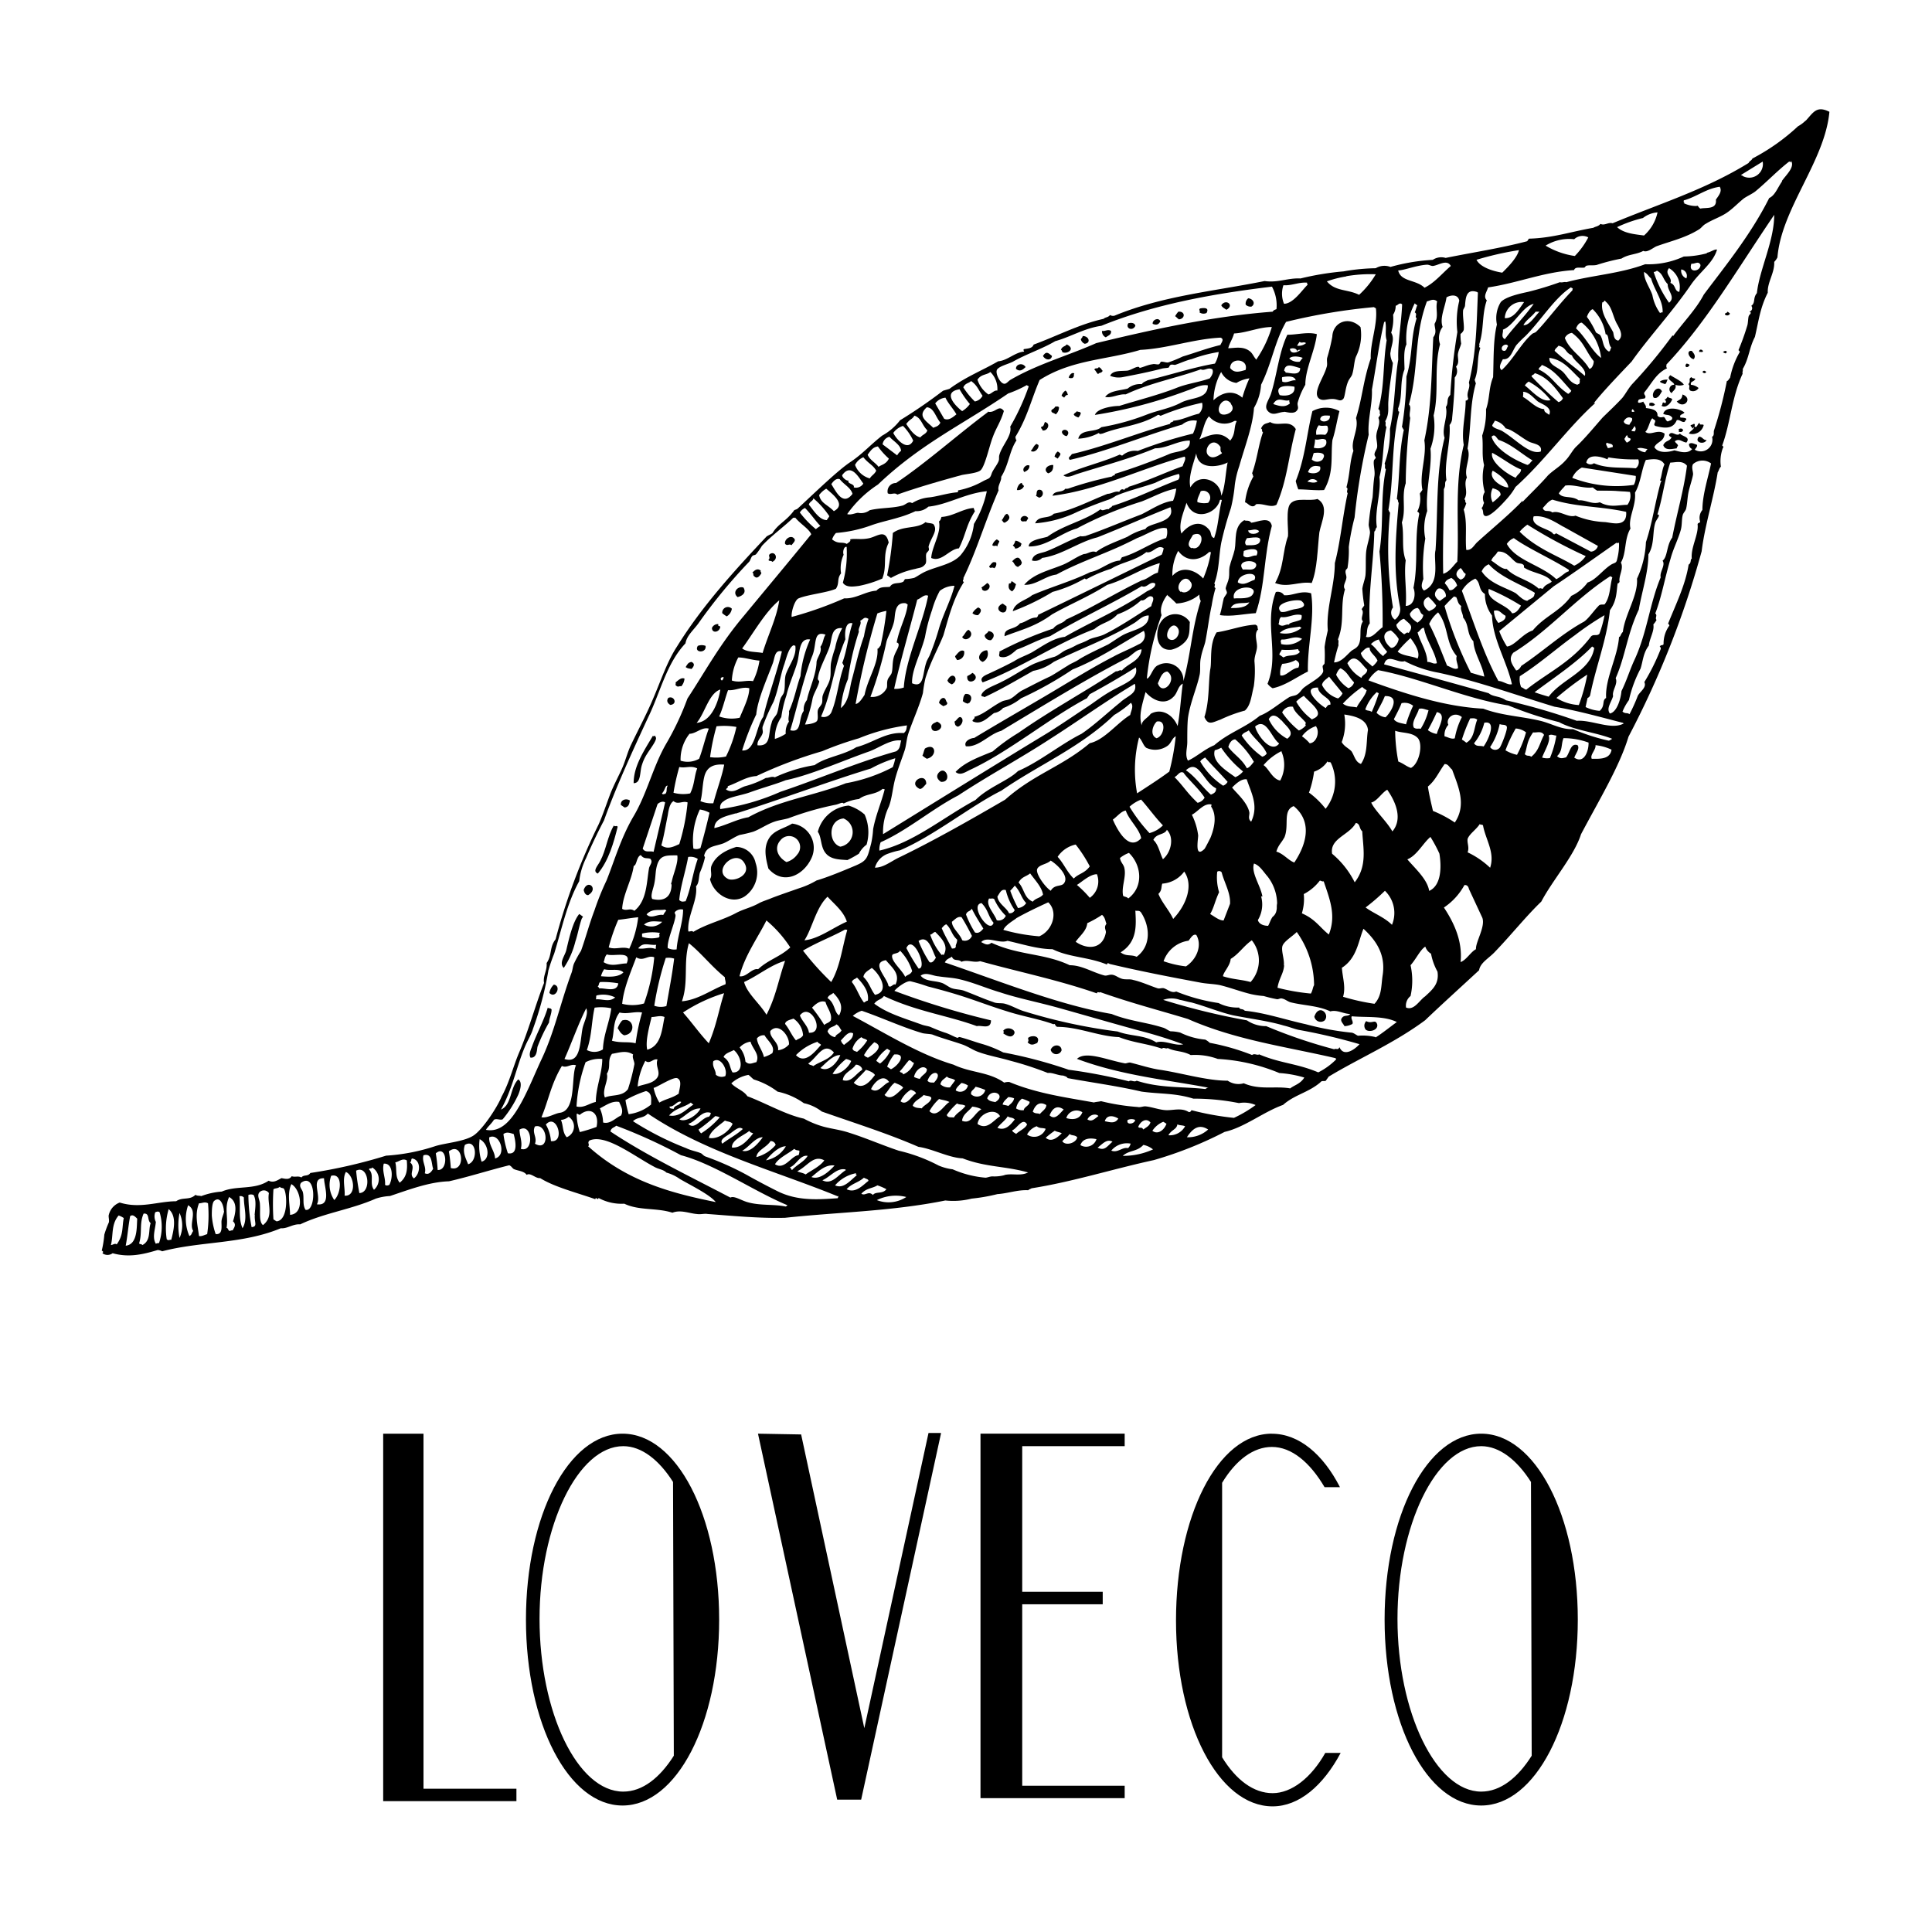 <?xml version="1.0" encoding="UTF-8"?> <svg xmlns="http://www.w3.org/2000/svg" id="Ebene_1" data-name="Ebene 1" viewBox="0 0 300 300"><path d="M80.19,277.75v1.93H59.5V222.62h6.26v55.13Zm65.92-55.13-12.39,56.83H130L117.7,222.62l6.7.12,10.12,47.05-1.71,5,11.37-52.28h1.93v.11Zm12.62,1.94v22.61h12.5v1.94h-12.5v28.18h15.91v1.93H152.25v-56.6h22.39v1.94Zm-62.06,55.8c-8.41,0-15-12.73-15-28.87s6.59-28.87,15-28.87,15,12.73,15,28.87S105.08,280.36,96.67,280.36Zm7.84-50.24c-2.16-3.41-4.88-5.56-7.73-5.56-7,0-13,12.27-13,26.82s5.91,26.82,13,26.82c3,0,5.69-2.16,7.85-5.57M230,280.36c-8.41,0-15-12.73-15-28.87s6.59-28.87,15-28.87,15,12.73,15,28.87S238.4,280.36,230,280.36Zm7.73-50.24c-2.16-3.41-4.89-5.56-7.73-5.56-7,0-13,12.27-13,26.82S223,278.2,230,278.2c3,0,5.69-2.16,7.84-5.57m-40.34-50c4.2,0,7.95,3.19,10.57,8.3h-2.39c-2.27-3.86-5.12-6.25-8.18-6.25-2.85,0-5.57,2-7.73,5.57v42.62c2.16,3.52,4.88,5.57,7.84,5.57s6-2.39,8.18-6.25h2.39c-2.73,5.11-6.48,8.3-10.57,8.3-8.41,0-15-12.73-15-28.87S189.08,222.62,197.49,222.62Z"></path><g><path d="M280.38,18.72a5.36,5.36,0,0,1-1.19.89,32.19,32.19,0,0,1-7.07,5c-.2.4-.4.3-.6.7-6.77,4.18-14,6.38-21.12,9.36-.69-.2-1.19.4-1.89.1-.3.4-.8.4-1.09.6-3.49.6-6.28,1.59-10,1.69-.1.1-.19.3-.29.4-4.19,1.1-8.27,1.7-12.65,2.59a2.36,2.36,0,0,0-2,.3,30.08,30.08,0,0,0-6.57,1.1,2.63,2.63,0,0,0-2.29.2,30.88,30.88,0,0,0-5,.49,44.36,44.36,0,0,0-6.68,1.1c-2-.1-3.48.7-5.57.4-7.87,1.59-15.84,2.29-23.31,5.38a.93.93,0,0,1-.7-.1c-.3.4-.7.3-1,.59-3.69.8-7.28,2.69-10.86,4-.2.6-.9.6-1.5.7-.2.2.1.3,0,.39-1.39.1-2.59,1.4-4,1.5-2.59,1.49-5,2.39-7.57,4.28-.3.1-.7.2-1,.3a78.52,78.52,0,0,1-6.67,4.58,9,9,0,0,1-2.79,2.39c-1.79,1.4-3,2.79-4.78,4-2,1.29-5.58,4.78-8.27,7.27-.2.2-.4.2-.59.3-1.2,1.69-2.5,2.09-3.39,3.58-.3.2-.6.3-.9.5-4.88,5.18-10,10.76-13.94,17.13-1.5,2.29-2.49,5.28-3.69,8.07-1,2.39-2.29,4.78-3.38,7.07-.6,1.2-.9,2.59-1.5,3.89s-1.29,2.59-1.79,3.88c-.6,1.6-1.2,3.39-1.79,4.68a95.86,95.86,0,0,0-6.68,17.83c-1,1.3-.5,2.39-1.39,3.69.1,1.19-.6,2-.4,3.09-1.4,3.58-2.39,7.37-3.89,10.85-.89,2.1-1.49,4.59-2.69,6.78-.69,1.69-2.88,5-4.28,6s-4.38,1.2-6,1.7a30.25,30.25,0,0,1-7.67,1.49,80,80,0,0,1-11.76,2.69c-.4.6-1,.2-1.39.7-.5-.3-1,0-1.5-.2-.4.6-1,.4-1.59.3-.6.3-1.2.79-2,.4-2.19,1.49-5,.69-7.27,1.69a11.29,11.29,0,0,0-3.19.7c-.3-.1-.6,0-.9-.2-.89.89-2,.3-3,1-2.78,0-5.57,1.2-8.76.2a2.71,2.71,0,0,0-1.69,1.9c-.1.29.1.79,0,1.19a15,15,0,0,0-.7,1.89,16,16,0,0,1-.4,2.49c.2.1.3.2.1.4a1.33,1.33,0,0,0,1.59,0c2.49.7,4.68.2,7-.5a1.86,1.86,0,0,1,.69.2c6.08-1.59,12.45-1.09,18.43-3.58,1,.1,1.89-.7,3-.6,3.78-1.79,7.87-2.29,11.75-4a8.51,8.51,0,0,1,2.19-.4c3-1,6.08-2.19,9.17-2.29,3.08-.7,6.17-1.7,9.36-2.49.4.19.4.39.7.59.69.3,1.59.3,2,.9.6-.4,1.39.6,2.09.5,2.19,1.39,5.78,2.29,8.57,3.28.1-.49.4.3.5-.19a7.5,7.5,0,0,0,4,.89c2.29,1.1,5,.6,7.47,1.4,1.29-.5,2.59.1,3.78.2.6.1,1.2-.1,1.7,0,4,.29,8,.69,12,.59,8.27-.89,16.54-1,24.9-2.69a11.56,11.56,0,0,0,4.09-.29,27.67,27.67,0,0,0,4-.7c1.59-.1,3.19-.7,4.78-.6.2-.2.4-.2.5-.3,6.37-1,12.65-3,19-4.38a60.1,60.1,0,0,0,11-4.38c3.09-.7,6-3.09,9.07-4.19,1.79-1.59,3.88-1.89,5.77-3.48.3-.4.6-.1.9-.3.1-.2.3-.4.4-.6,4.78-2.89,10.16-5.18,15-8.77,2.39-2.29,5.68-5.27,8.37-7.76.19-1.2,1.59-1.9,2.49-2.89,2.49-2.59,4.88-5.58,7.17-7.77,1.79-3.39,5.08-7.07,6.17-10.46,2.79-5.28,6-10.56,7.37-15.14a142.92,142.92,0,0,0,11.36-28.79c.5-4.08,1.89-8.36,2.49-12.25.2-.3.2-.6.5-.9a5.82,5.82,0,0,1,.3-2.88c.19-.2,0-.3-.1-.4,1.29-3.49,1.49-7.57,3.18-11.16-.1-.2.1-.5,0-.7,1-1.69,1-3.28,1.9-5,.59-2.49.79-4.48,2-6.87-.1-1.59,1.09-3.09,1-4.78a3,3,0,0,0,.5-.7c.6-7.57,7.37-14.94,8.07-22.61-2-1-2.49.1-3.69,1.4ZM17.22,193.33c.4-1.5,0-3.19,1.2-4.59a3,3,0,0,1,.8.4c-.3,1.4,0,2.59-1.1,4.09C17.82,193,17.52,193.33,17.22,193.33Zm2.3.1c.29-1.5.39-3,.69-4.59.4-.29.7,0,1.1.4-.1,1.2.1,4-1.79,4.19Zm2.59-.1c-.3-.3-.4,0-.5-.3.5-1.6,0-3,.69-4.58,1-.1.5,1,1.1,1.49-.4,1,.1,2.69-1.29,3.39Zm2.59-.3a.9.9,0,0,0-.5.1c-.6-1-.1-2.19,0-3.39a1.91,1.91,0,0,1-.1-1.49c.2-.1.5-.2.69,0A7.87,7.87,0,0,1,24.7,193Zm1.89-.5c-.2-.1-.4.2-.7-.1a10.72,10.72,0,0,1,.3-4.68C27.48,188.84,27,190.94,26.59,192.53Zm1.29-.3a10.13,10.13,0,0,1,0-3.88A4.77,4.77,0,0,1,27.88,192.23ZM30,191.14c-.29.39-.19.59-.59.79a6.54,6.54,0,0,1-.2-4.78C30.77,188.05,29.28,190,30,191.14Zm2.2.49c-.4.1-.9.4-1.3.3-.2-1.69-.7-3.29,0-5.08.5,0,.9-.3,1.4,0A20.32,20.32,0,0,1,32.17,191.63Zm2.59-3.58c0,.4-.4,1.09-.4,1.69,0,.8.2,2-.9,1.89a11.22,11.22,0,0,1-.6-2.89c0-.59,0-2,.4-2.29C34.26,185.66,34.76,187.35,34.76,188.05Zm1.39,3a.9.9,0,0,0-.5.1c-.3-.1-.2-.4-.5-.5.3-1.6-.39-3.09.4-4.78,1.4.79,1,2.49.6,3.78C36.75,190.14,36.35,190.64,36.15,191Zm1.49-.3c-.69-1.6-.29-3.29-.49-5a.69.69,0,0,1,.69.2C37.84,187.45,38.54,189.34,37.64,190.74Zm1.9-2.1c-.1,1.2.49,1.8-.5,1.9a27.21,27.21,0,0,1-.5-5,1.1,1.1,0,0,1,.8,0C39.84,186.35,39.64,187.55,39.54,188.64Zm1.29,1.6c-.7-.5-.4-2.09-.5-3.29,0-.6-.49-1.29-.1-1.79a.94.94,0,0,1,1.5.1C41.43,186.85,42.62,188.84,40.83,190.24Zm2.09-.6c-.2-.1-.3-.2-.49-.3a36.54,36.54,0,0,1,0-4.68c.29-.2.69-.1,1-.4,0,.2.6.2.6.3.5.5.8,4.88-1.1,5.08Zm2.09-1c0-1.49-.49-3.28.2-4.78C46.81,184.76,47.31,188.55,45,188.64Zm2.4-.79c-.5-.8-.2-1.79-.4-2.69-.1-.5-.7-.9-.3-1.5C49.2,181.87,49.1,188.35,47.41,187.85Zm1.79-.9c.7-1.29-1.1-4.08,1.09-4C50.29,184.06,51.59,187.35,49.2,187Zm2.69-.6a4.17,4.17,0,0,1-.5-3.78C53.28,182.07,53,185.36,51.89,186.35Zm1.59-.69c.1-1.2-.4-2.59.2-3.69C55.08,182.57,55.37,185.86,53.48,185.66Zm2.29-.4c-.2-1.1-.4-2.29-.5-3.49C57.27,180.78,57.76,185.26,55.77,185.26Zm2.29-.5c-.79-1,.1-2.29-.79-3.19.1-.3.39,0,.49-.3A2.16,2.16,0,0,1,58.06,184.76Zm2.39-.8c-.2.1-.49.2-.69,0,.1-1.09-.5-2.09-.2-3.28C61.05,180.58,61.05,182.87,60.45,184Zm1.6-.3c-.8-1-.4-2.09-.7-3.18.6-.1,1.1-.7,1.79-.3C63.24,181.27,63.34,182.67,62.05,183.66Zm2.19-.69c-.9-.7.4-1.7-.6-2.49.3-.2.1-.4.3-.6C65.43,180.08,65.33,182.27,64.24,183Zm1.69-.8c.3-1-.5-1.79-.2-2.79,1.4-.4,1.2,1.3,1.5,2.09C66.93,182.07,66.53,182.47,65.93,182.17Zm2-.5a23.06,23.06,0,0,0-.29-2.59C69.42,177.59,69.72,181.87,67.92,181.67ZM273.71,25.09a2.12,2.12,0,0,1-3.19,2.19c.3,0,0,0-.2-.1l3.39-2.09Zm-12.15,6c2-.6,3.39-1.8,5.48-2.09.4.69-.1,1.29-.6,2,.2,1.59-1.59,1.19-2.39,1.39-.3-.1-.4-.6-.6-.4a4.35,4.35,0,0,1-2.09-.49C261.86,31.57,261.16,31.27,261.56,31.07Zm-6.48,2.79a4.14,4.14,0,0,1,2.3-.9,6.66,6.66,0,0,1-2.1,3.59c-1.39-.2-3.08-.3-4.18-1.3A20.85,20.85,0,0,1,255.08,33.86Zm-10.65,3.28a1.87,1.87,0,0,1,2-.39c.1,0,.1.09.2.09a12.31,12.31,0,0,1-2.09,2.89A12.08,12.08,0,0,1,240,38.14a7,7,0,0,1,4.39-1Zm-8.57,1.7c-.3,1.19-1.69,2.59-2.59,3.48-1.29-.2-3.39-.79-4-2A48.13,48.13,0,0,1,235.86,38.84Zm-8.57,12.35c.1-.7-.19-2-.1-3,0-.2.3-.5.3-.8.1-1.19.2-2.59,1.8-2.09.1,0,.1.1.2.1-.2,4.58-.2,9.16-1.4,14,.3.89-.5,1.49-.1,2.49-.1.2-.2.29-.4.29,0,2.3-.69,4.69-.3,6.88-1.49,6.27-.69,12.25-1,18.13-.7.69-1.2,1.59-2.19,1.89-.1-4.38.1-8.77.1-13.15.4-.7,0-.9.4-1.39-.4-2.79.69-5.78.49-8.57a1.67,1.67,0,0,0,.4-1.1c.2-2,.4-4.48.4-6.27a1.53,1.53,0,0,0,.2-1.69c.6-.6.2-1.4.3-2s.4-1.09.5-1.59a7.52,7.52,0,0,1-.1-1.49,1.3,1.3,0,0,0,.49-.6Zm22.32,20.12c.1-.2,0-.2.2-.3a24,24,0,0,0,4.58.3,1.18,1.18,0,0,1-.4,1.39c-2.09-.2-4.48.1-6.48-.79a.91.91,0,0,1-1.19-.1c.3-1.5,2.39-.9,3.29-.5Zm-.1-2.59c.3.2,1.09.1.89.7-.3,0-.49.2-.79.1,0-.3-.4-.5-.1-.8Zm8.36,20.92c-1.69,4-2.09,8.46-4,12.65-.8,1.69-1.2,3.18-2.09,5-.1,1.19-.7,3.28-1.8,3.48-.59-.79.2-1.69.5-2.69-.2-.89.8-1.89.4-2.79,1.5-3.38,1.79-6.87,3.59-10.65.5-2.89,1.49-5.78,1.49-8.57,1-1.59.6-3.59,1.1-5,.2-.5.89-1.2.3-1.2.89-2.88,1.09-5.37,2-8.06.79,0,1.89-.4,2.59.49-.5,3.89-1.5,7.08-2.29,11.16-.9,1.2-.7,3-1.5,3.59C258.67,87.74,257.67,88.84,257.87,89.64Zm0-14.75c-.89,3.19-1.29,6.28-2.29,9.27a14.89,14.89,0,0,1-1.39,5.68c.2,2.59-1.89,5.57-2.19,8.26-.4.4-.3.7-.6.8-.2,3.09-2.19,6.47-2,9.46-.7.4-.1,1.2-1,2a6,6,0,0,1-2.19-.59c.1-.5.2-.9.3-1.4a.78.78,0,0,0,.4-.4c.89-4.48,2.59-8.66,3.08-13.24,1.1-1.5,1-2.89,1.2-4.19.1.1.2-.1.3-.2-.2-.89.7-2.09.2-3,.89-1.5.5-3.69,1.49-5.28-.4-1.7.9-3.49.7-5.58.9-1.5,1-3.59,1.69-5.08.9-.1,2.29-.4,2.89.7-.4.79-.4,1.79-.7,2.49.2,0,.3.1.1.29Zm-24.1,20.72c.1.6-.6.9-1.1,1.1a3,3,0,0,1-.69-1.89C232.87,94.62,233,95.21,233.77,95.61Zm-2.59-4.18a34,34,0,0,1,5,2.59c-.4.7-.8,1.19-1.39,1.19C234,93.82,230.68,93.32,231.18,91.43Zm10.06-.4c3.29-2.19,6.47-4.48,9.76-6.77.1.1.3,0,.4,0a8.9,8.9,0,0,1-.3,2.59c-.1.59-.4.5-.9.79-1.29.8-2.39,2.39-3.68,2.79A6.34,6.34,0,0,1,244,92.52c-1.79,2.49-4.09,3.09-6,5.38-1.59.5-2.79,2.39-4,2.49a13,13,0,0,1-1.2-2.39Zm-6.18,10.26c5.48-3.39,9.57-8.37,15-11.85.1.1.2.1.3.2-.4,1.39-.3,3-1.19,4.18-.3.1-.7-.1-1,.3-.7.7-1.69,2.19-2.39,2.49-3.39,1.89-6.27,4.58-9.56,6.77-.2.4-.5.7-.8.7-.6-.9-1.29-1.79-.4-2.79ZM236,105c3-1.9,5.68-4.29,8.57-6.38a44.8,44.8,0,0,1,4.58-3.09,17,17,0,0,1-.8,2.89c-.4.4-.89,0-1.29.4-3,4-6.68,5.58-10.06,8.27-.4-.1-.3-.2-.8-.4A3.31,3.31,0,0,1,236,105Zm11.26-4.59c.1.1.2.1.29.2-.59,3.69-5,4.78-7.07,7.57-.69-.2-1.39-.4-2.19-.69C240.94,105.47,244.73,103,247.22,100.39Zm-.8,4.39a27.51,27.51,0,0,1-1.3,4.68,7.38,7.38,0,0,1-3.48-1.1A45.66,45.66,0,0,1,246.42,104.78Zm9.06-34.57a2,2,0,0,1-1.29-.59c.6-.2.89,0,1.59.09C255.68,69.91,255.58,70,255.48,70.21Zm-2-6.27c-.1,0-.1-.1-.2-.1a.37.37,0,0,0,.1-.3c.3,0,.1.1.4.3A.37.37,0,0,1,253.49,63.94Zm.3,3.09c-.2-.2-.3,0-.5-.2a4.23,4.23,0,0,0,.5-.7C254,66.43,254.09,66.73,253.79,67Zm-.4-2.1c.1.5-.2.5-.4,1-.3,0-.79-.1-.89-.5.3-.6.79-.8,1.29-.5Zm-.7,2.69c0,.4.2.3.5.5-.1.4-.3.4-.6.6a2.27,2.27,0,0,1-.39-.6C252.4,68,252.5,67.52,252.69,67.62ZM254,73.9a2.51,2.51,0,0,1-.3,1.39,19,19,0,0,1-9.56-1.09,3.3,3.3,0,0,1,1.49-1.6L254,73.9Zm-6.67,1.79a3.74,3.74,0,0,0,.69.5,43.06,43.06,0,0,1,5.08.2,2.3,2.3,0,0,1-.4,2c-1.39,0-2.69.5-4.28-.4-1.19.4-2.19-.4-3.29-.3-1.09-.79-2.49-.2-3.08-1.09.49-.7.69-.8,1-1.2C244.43,75.19,245.92,75.89,247.32,75.69Zm5.18,3.79c.19,2.49-2.2,1.69-3.29,1.59a13.49,13.49,0,0,1-4.58-1c-1.1.4-2.49-.89-3.59-.49-.6-.5-1.2.1-1.49-.7.59-.6.79-1,1.49-1.3,3.88,1.2,7.37,1,11.45,1.9Zm-9.77,2.29,5.38,3a1.19,1.19,0,0,1-1.09.89l-5.28-2.79c-.2-.2-.3.3-.6,0-.5-.79-3.59-1.09-3-2.69,1.69-.2,3.19.8,4.58,1.6Zm3.49,4.58a4.29,4.29,0,0,1-1.79,1.49c-2.39-1.49-5.78-2.59-8.47-5.28a6.23,6.23,0,0,1,1.2-1.09A75.86,75.86,0,0,0,246.22,86.35Zm-2.69,2.09a.19.19,0,0,1,0,.3c-.5.1-1.19.9-1.89,1.19-2.29-2.19-6.28-2.88-7.67-5.47a2.35,2.35,0,0,1,1.09-.9c2,1.49,6,3.29,8.47,4.88Zm-8.07-1.09c.3.19.7.09,1,.29s.1.4.2.5c1.39.9,3.58,1,4.28,2.19-.5.4-1,.4-1.39,1.1-.2,0-.4-.2-.6,0-1.69-1.5-3.69-1.69-5-3.09-.7.1-1.6-.8-2.39-1.29.2-.6.6-.7,1-1.4C234,85.55,234.57,86.75,235.46,87.35ZM238.25,92a.19.19,0,0,1,0,.3c0,.59-.8.69-1.09,1-.7-.1-1.3-.8-1.8-1.19-1.59-.9-4.08-1.5-5.28-3.39a2,2,0,0,1,1.1-1.1C233,89.64,236.16,90.73,238.25,92Zm-7.67.2a5.48,5.48,0,0,0,1.1,3.38c.1,3.69,2.29,7.07,3.09,10.66-.6.2-1.4-.5-2.1-.5-2.39-4.38-3.88-9.36-5.67-14a4.62,4.62,0,0,1,2.09-1.89c.89.69.4,1.69,1.49,2.39Zm-10.46,6c.4-.2.6-.79,1-.69.3,1.89,1.69,3.58,2,5.47-.6.2-.8-.2-1.49-.2C221.62,101.19,220.52,99.7,220.12,98.2ZM227,111.35a11.59,11.59,0,0,0-1.1,3.29c-.5.2-1.1-.2-1.59-.3a2.33,2.33,0,0,1,.59-1.79C224.41,111.55,225.8,110.35,227,111.35Zm1.29.2c.4,0,.7-.1,1.1.2-.5,1.09-.4,2.89-1.7,3.58a5.41,5.41,0,0,0-.69-.49,26.18,26.18,0,0,1,1.29-3.29Zm-2.79,8c.9,2.49,2.29,5.38.4,8.17a18.2,18.2,0,0,0-3.39-1.8c-.3-1.29-.59-2.49-.79-3.78,1.19-1,1.59-2.09,2.59-3.49C224.9,118.62,225,119.12,225.5,119.52Zm-2.39-5.58a3,3,0,0,1-1.39-.6c.49-.89,1-1.89,1.39-2.79C224.7,110.85,223.41,112.84,223.11,113.94Zm-2.49-.8c-.4-.1-.7.1-1.09-.2-.4-.89.59-2,.79-2.88.5-.2,1,.1,1.5.19A9.78,9.78,0,0,1,220.62,113.14Zm-1.49,6.08c-.7-.2-1.2-.7-2-1a26.64,26.64,0,0,1-.49-4.78c1.09.4,2.59.2,3.48,1.1S220.42,118.52,219.13,119.22Zm-.8-6.77c-.6-.2-1.49-.2-1.89-.8.4-.8.89-1.69,1.19-2.49a2.1,2.1,0,0,1,1.8.4A20.58,20.58,0,0,0,218.33,112.45Zm-3.19-1.1a2.31,2.31,0,0,1-1.39-.7c.5-1,.89-1.59,1.29-2.59,2.49-.1,1,2.49.1,3.29Zm-19.32,27.79s.2.1.2,0c-.3-1.69-1.79-3.68-1.3-5.08.9.3,1.4,1.2,2.1,2a7,7,0,0,1,1.49,4.19c-.1.49,0,.69-.1,1.09a1.56,1.56,0,0,1-.6,1c-.3.4-.5,1.09-.7,1.39-.59,0-1.39-.2-1.59-.89a4.67,4.67,0,0,0,.5-3.69Zm-10.76-12.65c1-.5,1.89-1.89,3.09-1.59-.1.1,0,.2-.1.3.9,1.29.6,3.18-.1,4.88-.2.39-.7,1.39-.9,1.69-1.59,1.59-1-1.39-1-2.09A10,10,0,0,0,185.06,126.49Zm-13.35,18.33c-.49,2.49-2.78,2.69-4.68,1.39.6-.89,1.7-1.69,1.8-2.89a16.47,16.47,0,0,0,2.29-1.29c.49.4.49.9.69,1.39-.49.6,0,1-.1,1.4Zm-15.24,28.49c.4.29.7.1,1.1.49-.7.9-1.49,1.8-2.69,1.3.3-.5,1.3-1.2,1.59-1.79Zm-.79-1.8c.1-.5.5-.79.89-1.19a2.92,2.92,0,0,1,.9.2c-.1.59-.6.89-.9,1.19C156.28,171.61,156,171.61,155.68,171.51Zm-1.1-.4c-.4-.1-1-.1-1.29-.59C153.88,168.82,156.37,170,154.58,171.11Zm.7,2.2c-1.1.69-2,2.19-3.49,1.19C152,172.91,154.48,171.91,155.28,173.31Zm-4.48-3.39c-.1-.6.3-.6.69-1.2a8.8,8.8,0,0,1,1.5.5A1.32,1.32,0,0,1,150.8,169.92Zm.2,1.89a3.71,3.71,0,0,1,1.39.4c-1.19.7-1.59,2.39-3,1.79C149.5,173,150.4,172.61,151,171.81Zm-2.59-2.49c0-.4.59-.9.89-1.19a2.72,2.72,0,0,1,1,.39A1.23,1.23,0,0,1,148.41,169.32Zm1.49,2.39c-.6.8-1.29,1-1.79,1.79-.4-.09-.9.1-1.1-.39a9.69,9.69,0,0,1,1.6-1.8C149,171.61,149.4,171.41,149.9,171.71Zm-2.39-2.89a1.93,1.93,0,0,1-1.49-.49c.19-.7.49-.7,1-1.2.4.4.8.2,1.3.6-.3.4-.6.79-.8,1.09Zm-.1,2.29c-.8.4-1.89,2.59-3.09,1.4a7.52,7.52,0,0,1,1.5-1.89C146.31,170.82,146.81,170.82,147.41,171.11Zm-27.79-11.05c1.29-1.4,3,.79,2.89,2.09a2.61,2.61,0,0,1-1.69.9C121,161.85,119.42,161.15,119.62,160.06ZM126,182.77c1.1-.9,2.2-2,3.59-1.79C128.78,181.87,127.29,183.27,126,182.77Zm5.18-1.2c.1,0,.1.1.2.1-1.19.7-2.19,2.39-3.68,1.6,1.19-.5,2.19-1.9,3.48-1.7Zm-6.07.8c-.5-.3-1-.3-1.3-.5,1.6-.8,2.49-2.59,4.19-1.69C127.29,181.17,125.9,181.77,125.1,182.37Zm-2.09-.7c-.3-.1-.1-.3-.4-.4,1-.29,1.59-2,2.79-1.79C124.9,180.38,123.7,180.88,123,181.67Zm1-2.29c-1.09,0-2.19,2.39-3.68,1.4.59-1,2-1.6,3-2.39.29.29.49.19.79.29A1.7,1.7,0,0,1,124,179.38Zm-5.08.8c.7-.9,2-2.19,3.09-2.19A4.56,4.56,0,0,1,118.92,180.18Zm-1.49-.5c.1-1.1,1.59-1.49,2.19-2.49a.76.76,0,0,1,.8.6A5.93,5.93,0,0,1,117.43,179.68Zm-2.19-1c1.09-.59,2-2.09,3.18-2.09C117.73,177.59,116.43,179.08,115.24,178.68Zm-1.6-.49c-.1-1.2,1.9-1.9,2.69-2.59.2.3.2.2.6.39-1.09,1.4-2.09,2.3-3.29,2.2Zm-1.49-.6c-.5-.6.5-1.1,1.1-1.5s1.39-1.19,1.89-.89c.1,0,.1.1.2.1-1.1,1-2.19,1.49-3.19,2.29Zm-2.09-.9c.2-1.09,1.69-2,2.49-2.69.4.2.79.1,1.19.5C113.25,175.7,111.45,177,110.06,176.69Zm-16.94-4.58c1-.5,1.9-1.2,3-1,.3.7.7,1.3.3,2.1-.89.39-1.69,1.39-2.79,1.09a5.8,5.8,0,0,0-.5-2.19Zm19.93-64.94c1.09.1,2.19-.6,3.28-.3,0,1.39-.89,3.09-1.49,4.58a5.85,5.85,0,0,1-3.19-.2C112.25,110,112.55,108.56,113.05,107.17Zm-.7-2c0,.1-.2.7-.4.4S112.15,105.08,112.35,105.17ZM131.47,85a17,17,0,0,1-.59,5.48c.49.8,1.69.6,2.49.5A17.36,17.36,0,0,0,137,89.84c.8-2,0-3.59,1-5.58-.5-2.19-1.7-1-3-.7s-2.29,0-3,.2c.2.3-.3.5-.5.7-.79-.4-1.29.1-2.29-.7a2.66,2.66,0,0,1,.6-1,20.74,20.74,0,0,0,5.48-1.19c1.39-.5,2.89-.8,4.18-1.2a16.81,16.81,0,0,0,2.69-1,2.68,2.68,0,0,0,2-.7c3-.3,5.78-2.09,9.07-2.39a16.06,16.06,0,0,1-2,5.08,9.07,9.07,0,0,1-2.1,4.88c-1.29,1.39-3.58,1.69-5.38,2.49-.69.3-1.19.7-1.79,1a6.64,6.64,0,0,1-1.39.19c-.1,0-.2.3-.3.4-.7.4-1.6,0-2.09.8-.7.1-1.5-.1-2.09.6-1.7.1-3.19,1.29-5,1.19a56.66,56.66,0,0,1-8.16,2.89c-.1-.8.5-2.69,1.09-2.89,1.4-.59,4.49-.89,5.78-1.49.6-.9.1-1.5.8-2.39a5,5,0,0,1,.4-2.89c-.2-.5.09-1.39.49-1.2Zm78.69-15c-.6,1.7-.5,3.49-1.09,5.68.4.2-.1.6.2.9-.8,3.58-1.1,7.47-2,10.86,0,3.58-1.39,7-1.09,10.45-.2.9-.4,1.8-.5,2.59a20.66,20.66,0,0,1,0,2.49c0,.2-.3.3-.3.5,0,.4.2.7,0,1-.4.79-2,1.59-2.89,2.29-.4.3-.6.8-1.09,1.09-.3.2-.8.2-1.2.4-1.59,1-3.19,2.39-4.58,2.89-2.29,1.89-4.78,2.59-7.07,4.58-1.5.6-2.89,1.9-4.09,2.39-.49-.89-.1-1.89-.1-2.88,0-1.3,0-2.69.1-3.69.3-2.29,1.4-4.78,1.8-6.67.2-.8,0-1.8.2-2.69.2-1.1.49-1.7.69-2.49.4-2,.6-3.89,1-5.68a21.22,21.22,0,0,1,.6-2.69c-.4-.2.1-.5-.2-.7.79-2.09.69-4.28,1.09-6.37a53.27,53.27,0,0,1,1.5-5.38,24.44,24.44,0,0,0,.6-3.59,14.61,14.61,0,0,1,.69-2.89c.9-3.18,2.09-6.17,2.29-9.06a8.25,8.25,0,0,0,1.1-3.59c1.69-3.38,2.09-6.67,3.88-9.76a92,92,0,0,1,13.65-2.29c.1.1.2.1.3.2.3,2.49-.9,5.28-.8,7.77-1.19,3.49-1.29,6.08-2.29,9.26.5,1.7-.9,3.59-.4,5.08Zm-1.69,37.66a1.88,1.88,0,0,1-.7.79,4.07,4.07,0,0,1-2.49-2.09c.1-.6.7-.9,1.1-1.29.69.89,1.39,1.69,2.09,2.59Zm-1-2.89c.1-.2.3-.8.7-1,1.1.6,1.2,1.3,2.09,2.19a1.35,1.35,0,0,1-.89.9,5.42,5.42,0,0,1-1.9-2.09Zm-30.58,9.76c.5.5.6,1.19,1.1,1.59a3.31,3.31,0,0,0,3.29-.3c.59-.4.69-1.19,1.29-1.49a36.5,36.5,0,0,1-1,5.48c-1.6,1.19-3.19,2.19-5,3.38a19.9,19.9,0,0,1,.3-8.66Zm-2.79-5.58c-2,1.59-4.08,3.59-6.17,5-3.19,1.59-6.57,4.38-9.86,5.78-1.5,1.49-4.58,2.49-6.58,4.48-5,2.69-9.66,6.67-14.94,7.87a3.18,3.18,0,0,1,.2-1.3c4.09-1.79,8-5.18,12.05-7.27,4.69-3.09,9.67-5.77,14.25-8.76,4.38-2.79,8.66-5.88,13-8.47,0-.1.1-.1.2,0,.29,1.4-1,1.69-2.2,2.69Zm5.58,3.09c1.5-.3,1.1,2.29-.1,2.59C178.49,114.14,179,112.55,179.68,112Zm-1-1.2c-.5.7-1.4,1-1.4,1.8-.5-1.6.1-3.29.6-5.18,1.29,1.49,3.09,2,4.28.79.7-.59.7-1.69,1.5-2.09-.3,2.19-.4,4.38-.8,6.58-.8-1.9-2.59-2.79-4.18-1.9Zm2.59-18.42a16.23,16.23,0,0,1,1.39,1.29,6,6,0,0,0,3.59-1.39,1.79,1.79,0,0,0,.2,1c-1.4,4.29-1.5,8.07-2.69,12.45a2.66,2.66,0,0,0-3.89-2.49c-.89.3-1.19,2-1.79,2.09a39.21,39.21,0,0,1,2.29-9.86C180,94.42,180.68,93.12,181.28,92.33Zm10.46-27a.18.18,0,0,1,.29,0c-.49,1-.1,1.89-1,3-1.6-1.69-3.29-.8-4.78-.2.59-1.19.69-2.69,1.49-3.58A3.09,3.09,0,0,0,191.74,65.33Zm-.6-2.69c1,1.2-1,2-1.6,1.5C188.65,63.54,190,61.25,191.14,62.64Zm-1.4,7.67c-.59.4-1.39.9-2,.4-1.09-.8.5-3.29,1.79-1.39C189.54,69.71,189.44,70.11,189.74,70.31Zm.9,1.4c-.3,1.29-.4,4.08-1,5.18,0-2.29-3.38-3.79-4.78-1.3-.4-1.59.5-3.78.9-5.28.3,2.79,3.88,2,4.88,1.4Zm-3,6.27a3.3,3.3,0,0,1-1.69-.1c-.1-.5.3-1.09.5-1.69A1.08,1.08,0,0,1,187.65,78Zm1.79-.4a.19.19,0,0,1,.3,0c-.5,2-.5,3.89-1.19,5.88-.6-.2-.4-.8-.7-1.19-1.29-1.7-3.09-1.1-4.38.49-.5-1.49.3-3.18.79-4.78,1.1,3,4.69,1.7,5.18-.4Zm-4.38,7.47c-1-.49-.1-1.49.2-2.09C187.45,82.17,186.56,85.75,185.06,85.05Zm2.79.5c-.1.1.1.1.2.1a17.07,17.07,0,0,1-1.2,4.09c-1.29-1.4-3.38-2-4.78-.4a7.67,7.67,0,0,1,.9-3.89c1.39,1.9,3.49,1.5,4.88.1Zm-4.48,6.28c-1.1-.8.6-3,1.49-1.6C185.56,91.13,184.26,92.43,183.37,91.83Zm-3.59,14.24c.4-.8.6-1.79,1.5-1.89C183,105.47,180.48,108.26,179.78,106.07Zm6.58,12.15c.2-.4.49-.49.79-.69,1.3,1.49,2.09,2.19,3.49,3.78a1.26,1.26,0,0,1-.7.6A11.25,11.25,0,0,1,186.36,118.22Zm2.49,4.19c0,.49-.3.69-.8.89-1.2-1-2.39-2.79-3.88-3.78C186.16,117.73,186.85,121.51,188.85,122.41Zm-.2-6a4.11,4.11,0,0,0,1-.4,16.72,16.72,0,0,0,3.39,3.69,3.11,3.11,0,0,1-1.2.89C190.34,119.62,188.05,118.22,188.65,116.43Zm2.09-.4c.1-.6.5-1.29,1.09-1.29a13.89,13.89,0,0,1,2.89,3.48c-.4.5-.69.9-1.09,1C192.83,117.82,191.54,117.13,190.74,116Zm2.09-1.89c.3-.5.7-.5,1.1-.8.89,1.4,2.19,2.19,2.79,3.59a1.16,1.16,0,0,1-.7.5,12.36,12.36,0,0,1-3.19-3.29Zm5.78,1.29c-1.3,1.6-3.49-1.59-3.69-2.69C196.62,111.35,197.41,114.54,198.61,115.43Zm-1.6-3.78c.6-1.2,1.6-.3,2,.2v-.1c.59.9,2.29,1.89.89,2.89A6.55,6.55,0,0,1,197,111.65Zm2,5a5.15,5.15,0,0,1-.2,4.48c-1.2-.2-1.8-1.89-2.59-2.39A8.76,8.76,0,0,1,199,116.63Zm.39,13.45c.9-1.9-.29-4.29,1.5-5,2.69,2.19,2.29,5.47.1,8.76-.9-.3-1.69-1.39-2.79-1.69C198.51,131.17,199,130.87,199.4,130.08Zm-.29-19.53a1.53,1.53,0,0,1,1.69-.89c.2.89,1.39,1.69,2,2.49-.1.2-.1.3,0,.4a3,3,0,0,1-1.09.79,12.48,12.48,0,0,1-2.59-2.79Zm5.28,2.19c.59.8.09,2.5-1,2.59a6.57,6.57,0,0,0-1.2-1.09A4.36,4.36,0,0,1,204.39,112.74Zm-.6-1.09a8.47,8.47,0,0,1-2.49-2.79,4.66,4.66,0,0,1,1.19-.9C203.39,109.16,206,110.85,203.79,111.65Zm.89-4.88c.2,1.19,2.2,1.59,1.9,2.59-.3-.1-.5.2-.7.5C204.48,109.16,202.09,106.67,204.68,106.77Zm-9.56-51c-.4-.4-.5-.8-.89-1.2-1.1-1-2.49-.59-3.49-.59.2-.8.7-1.5.9-2.29,2-.1,3.88-1,5.87-1A18,18,0,0,1,195.12,55.77Zm-1.69,1.59c-.8.2-1.69.6-2.39-.3C191,55.47,193.83,55.67,193.43,57.36Zm-1.4,2a5.33,5.33,0,0,1,2-.7,20.34,20.34,0,0,0-1.1,3c-1.49-1.3-3.19-.8-4.48.4a9.48,9.48,0,0,1,1.19-4.39,3.07,3.07,0,0,0,2.39,1.7Zm-2.49-5.88c-2.09.5-3.88,1.19-5.87,1.79a21.08,21.08,0,0,1-2.19.9c-.3.1-.7-.1-1.1-.1-.2,0-.2.3-.4.4s-.7-.1-1,0c-.8.1-1.5.5-2.1.59.2,0,0-.19-.1-.19-.49,0-1.09.49-1.69.59-.9.1-2.29-.1-2.69.8a3.35,3.35,0,0,0,2,.2c2.1-.4,4.09-.8,6-1.3.3-.1,1-.1,1.1-.19s.1-.3.29-.4.5,0,.7,0c.9-.3,1.7-.7,2.59-.9a21.7,21.7,0,0,1,4.18-1.1,4.61,4.61,0,0,1-.59,1.8c-3.49.6-7,1.79-10.46,2.59-.3.2-.6.2-.9.6a3,3,0,0,0-2.19.69c-1.09.3-2.79.3-3.49,1.3,1.1.2,2.1-.5,3.19-.4,3.79-1.79,7.77-2.49,11.66-3.89.59.3,1.09-.39,1.79,0,.2.4,0,.9-.4,1.4-1.59.6-3.49.8-5.18,1.49-2.79,1.1-6.37,2-8.86,2.79-1.1,0-3.49.4-3.79,1.4a72.92,72.92,0,0,0,14.34-3.79c1-.3,2.1-1,3.19-.8,0,2.2-2.49,1.8-4.18,2.69s-3.29,1.1-5.18,1.8a35.89,35.89,0,0,1-7.17,2c-1,.9-3.19.2-3.59,1.79a7.42,7.42,0,0,0,3.19-.89c.2.29.4.09.6.09,2.69-1.09,5.77-1.19,8.56-2.88.2-.1.4.2.5.1a36,36,0,0,1,6.38-2,1.75,1.75,0,0,1-.5,1.7c-1.4.3-2.59,1-4,1.09.2.2-.4.1-.5.5-5.08,1.4-10.06,3.49-15.23,4.68-.2.4-.7.5-.3.9,5.67-1.3,11.65-3.79,17.43-5.48a2.78,2.78,0,0,1,2.29-.6,7.44,7.44,0,0,1-.6,2,67,67,0,0,0-8.57,2.69,3,3,0,0,0-2.39.7c-.1.1-.39-.2-.49-.1-2.69,1.2-5.88,1.89-8.67,3.19.6.5,1.49,0,2.09-.2,4.09-1.29,8.27-2.39,12.15-4,1.9,0,3.49-1.2,5.38-1.2.2,1.79-2.09,1.59-3.18,2.09a88.19,88.19,0,0,1-8.47,3.09c.1.4-.3.1-.4.4a57.37,57.37,0,0,0-6.27,1.69c-.3.1-.7.3-1,.2-.5.7-1.69.2-2,1.1,7.17-.9,13.94-4.29,20.52-6.08.29.4-.2,1-.3,1.49-2.79,1-5.48,2.3-8.37,3.19-.2.3-.5.1-.7.5-.3-.2-.59-.1-.79.3-.6-.2-1.2.3-1.8.3-2.79,1.09-5.57,2.59-8.36,3.09-.8.89-2.39.19-2.89,1.49a18,18,0,0,0,6.57-1.79c1.6-.7,3.39-1.4,4.88-1.9a5.91,5.91,0,0,0,1.1-.59c1.89-.8,4.08-1.3,6.07-2a19.92,19.92,0,0,1,3.69-1.39.76.76,0,0,1-.1.9c-3.39,1.29-6.77,3-10.26,4.08-.1.3-.4.2-.5.5-.5-.1-1,.4-1.29,0-2.39,1.79-5.68,2.39-8.27,4.28-1,.3-2.89.5-2.89,1.5,2.69.1,5-2.1,7.47-2.79a58.27,58.27,0,0,1,10.06-4.19c1.8-.69,3.49-1.69,5.38-2a7.49,7.49,0,0,1-.5,1.89c-1.69.2-3.28,1.3-4.88,2.1-2.89,1.09-5.87,2.39-8.76,3.38-.2,0-.5.1-.7,0-1.69.6-3.59,1.7-5.38,2.39-.8.3-2,.3-2.19,1.4a1.59,1.59,0,0,0,1.59-.4c3-.4,5.68-2.49,8.57-3.19,3.78-1.49,7.57-3.19,11.35-4.68.9,2.49-3.48,2.39-3.88,3.39a9.79,9.79,0,0,0-2.79,1.19c-1.29.6-3.68,1.4-4.88,2.39-.7-.3-1.29.3-1.89.3-1.1.4-2,1.1-3.09,1.59-2.09.9-4.68,1.4-6.18,3.19,1.8.1,3.29-1.39,5-1.59,3.09-1.7,6.58-2.89,9.87-4.38,1.09-.5,1.89-.9,2.69-1.3,1.39-.5,3.48-1.89,4.58-1.49a2.54,2.54,0,0,1-.1,1.49c-2.49.8-4.39,2.29-6.88,3-.1.2-.19.3-.29.5-1.6.1-3,1.49-4.59,1.79-3.08,1.49-6.07,2.29-9.06,3.59-.9.79-2.69,1.09-3,2.49a35.68,35.68,0,0,0,6.18-3,20.07,20.07,0,0,0,5-2.09c.1.1.3.19.3.1a20.37,20.37,0,0,1,3.78-1.6c1.79-1.09,3.69-1.19,5.48-2.59,1,.3,1.69-1.29,2.69-.6a3.81,3.81,0,0,1-.3,1c-6.18,3-12.85,6.28-19.22,9.36.1.1-.1.3-.2.4-1.1,0-1.6.7-2.59.9-.8,1.09-2.49.6-2.39,2,2.59-1,4.78-1.49,7.37-3.39,3-1.69,5.58-2.69,8.56-4.58,2.79-.8,5.38-2.59,8.17-3.38l-.3,1.49c-.89.2-1.59,1-2.49,1.19-4.18,2-7.77,4.29-11.75,6.08-.6.7-1.4.6-2,1.4a55.44,55.44,0,0,0-8.37,3.58c.1.3-.2.6.1.8,1,.3,1.79-.4,2.59-1.1,1.69-.6,3.39-1.59,5.18-2.09,4.68-2.79,9.56-5,14.24-7.77.8.4,1.3-.9,2.09-.4.1.6-.69.9-1.29,1.2-4.28,2.89-8.57,4.68-12.75,7.07-1.79.2-3.39,1.39-5.08,2.39-.9.5-1.89.8-2.79,1.39-1.49.8-3,1.5-4.08,2-.7.3-1.3.69-.8,1.29,5.88-2.19,11.45-6.07,17.33-8.27,1.3-1.09,2.39-1,3.59-2.29a10.72,10.72,0,0,0,3.68-2.19c.7.2,1.1-1,1.8-.5.29.4-.2,1-.2,1.4-2.39,1.49-4.69,3.09-7.27,4.38-.8.4-1.9.5-2.59.9-.5.3-1.2.5-1.8.79a10,10,0,0,1-1.49.7c-.7.3-1.3.9-1.89,1.1a31.39,31.39,0,0,0-3.19,1.09c-1.5.7-3.19,1.9-5,2.79-1.1.6-2.89,1.1-3.19,2.09.1.3.2.1.5.3,2.59-1.19,5.08-2.69,7.57-4.08a7.67,7.67,0,0,0,3.19-1.4c4.28-2.09,8.46-3.58,12.45-6,.69-.4,1.29-1.2,2.29-1.2.1,2-2.49,2.19-4.09,3.09-.69.4-1.39.9-2.19,1.4-1.39.69-3.18,1.49-4.48,2.29-.7.49-1.19.59-1.79,1-1,.6-2.19,1.4-2.79,1.7-1.5.69-3,1.49-4.38,2.19-.7.4-1.2,1-1.8,1.29-.4.2-.89.2-1.29.4-1.6.8-2.79,2-4.29,2.39.3.2-.49.5-.19.7,1.29.6,2.29-.6,3.28-1.3a2.28,2.28,0,0,0,1.4-.79,8.54,8.54,0,0,0,2.79-1.5,56.19,56.19,0,0,0,8-4.48c3.79-1.49,7.38-3.88,11.06-6a1.51,1.51,0,0,1-.8,2.1c-1.29.69-3,1.39-3.88,1.89-3.49,1.79-7.27,4.18-11,6.37s-7.37,4.29-10.66,6.28c-.49,0-1.69.5-1.29,1.29,2,.2,3.59-1.89,5.48-2.39,6.67-4,13.25-8.07,19.62-11.35.8-.5,1.4-1.3,2.19-1.3-.2,1.8-2,2.09-3.09,3.29-.29-.2-.59.2-.89.1-5,3.29-10.16,6.07-15.14,9.56a29,29,0,0,0-4,2.89c-1.89.8-4.28,1.59-5.77,3.19.69.59,1.39.1,2.19-.3,6.07-2.79,12.35-8.07,18.23-11.16.1-.2.29-.4.39-.6,2.39-1.29,4.79-2.68,7.18-4.18.49,1.79-1.7,2.49-3.69,3.59-1.79,1-2.79,1.89-4.08,2.69-2.39,1.59-4.69,3.18-6.88,4.48-8.36,5.08-17,10.46-24.6,15.14a9.14,9.14,0,0,1,.9-4.28c.5-1.3.59-2.89,1-4.39s.9-2.69,1.4-4.18c.3-.8.3-1.69.6-2.69.69-2.09,1.69-4.18,2.29-6.37a20.46,20.46,0,0,1,.39-2.3c.8-2.59,2-4.68,2.79-6.67.8-2.69,1.5-5.68,3.19-8.27-.4-.2.1-.49-.1-.59,2.09-4.29,3.39-8.87,5.48-13.65-.2-.7.5-1.49.4-2.09,1.19-1.89,1.29-4.09,2.39-5.68-.2-.2-.1-.4-.2-.5,1.89-3.09,2.39-5.58,3.78-8.86,5-3.19,10.36-3.09,15.64-4.68,4.19-.2,8.27-1.7,12.45-1.9.6.2.2.7,0,1.1ZM110.06,162c-1.5-1.59-2.59-3.19-4-4.78a24.74,24.74,0,0,1,6.38-3C111.65,156.67,111.25,159.26,110.06,162Zm2.59,5.08a1.39,1.39,0,0,1-1.5-.2c0-.8-.59-1.19-.39-2.09C111.85,164,113,166,112.65,167Zm-6.78-11.55c1.1-3.09.2-6,1.1-9.07,1.89,1.5,3.49,3.59,5.58,5.28,0,.4.2.7.1,1.1C110.46,153.68,108.36,155.28,105.87,155.48Zm-9.26.39c.2-2.39,1.3-4.88,2.19-7.27,1.1.7,1.8-.4,2.79,0a28.61,28.61,0,0,1-1.59,7.17A6.51,6.51,0,0,1,96.61,155.87Zm3.09,1.3a31.46,31.46,0,0,0-1,4.78c-1.19-.3-2.29,0-3.68-.4.4-1.29.1-3,1.19-4.38,1.2.3,2.29-.2,3.49,0Zm0-12.25a6.51,6.51,0,0,1,2.79-.1c-.3.3.1.4-.2.7a4.76,4.76,0,0,1-2.59-.1v-.5Zm4.58-7.47c-.1,2-1.39,2.49-3,2.09-.3-.5.1-1.4.3-2.29s.2-1.7.3-2.29c.4-2.29,1.39-2.19,3.29-2.19.2,1.19-.7,3-.9,4.28C104.08,137.05,104.28,137.25,104.28,137.45Zm-1,3.78c.1,0,.1.1.2.1a3,3,0,0,0-.49.7c-.9-.2-1.9.7-2.59-.1C101.29,141,102.39,141.43,103.28,141.23Zm-.49,1.89a2.31,2.31,0,0,1-2.79.4C100.89,142.83,101.89,143.12,102.79,143.12Zm-.9,3.59c-.1.2,0,.4-.1.6-1-.4-1.79.1-2.69-.1C99.9,146.21,100.69,146.81,101.89,146.71Zm-.7,11.16c.7,0,1.3-.3,2,0-.4,1.89-.5,4.48-2.69,5.08C100.2,161.65,100.79,159.56,101.19,157.87Zm.4-1.7a46.26,46.26,0,0,1,1.79-7.47,2.88,2.88,0,0,1,1.3.1c-.3,2.49-.8,5-1.2,7.37A3,3,0,0,1,101.59,156.17Zm2.09-9c-.1-1.2,1-3.59,1.2-4.88.1-.5-.3-.5,0-.8a1.3,1.3,0,0,1,1.19-.3c0,2-.89,4.19-1,6.18A2.3,2.3,0,0,1,103.68,147.21Zm2.79-7.27c-.3,0-.6.2-1-.2.2-2.19,1-4.48,1.39-6.68a2.11,2.11,0,0,1,1.49.3c-.79,2.19-1,4.39-1.89,6.58Zm1.2-8.17a11.28,11.28,0,0,1,1-6.08,4.42,4.42,0,0,1,1.5.5c-.4,1.79-.9,3.69-1.4,5.48A1.39,1.39,0,0,1,107.67,131.77Zm1.09-7.37c.3-.9.3-2.59.6-3.79.4-1.69,1.69-2,3.09-1.89-.3,1.69-1.1,3.79-1.69,6A4.43,4.43,0,0,1,108.76,124.4Zm8.67-3.89a68.41,68.41,0,0,1,10.26-3.88,51.52,51.52,0,0,1,5.68-2,30.15,30.15,0,0,1,7.47-2c-.1.39,0,.79-.5,1.19-2.79-.2-4.68,1.49-7.37,2.19-2.09,1.3-4.68,1.5-6.48,2.79a23.5,23.5,0,0,0-6.17,1.89c-.5-.2-.9.1-1.4.1a14.92,14.92,0,0,1-3.28,1.3c-.9.3-1.8,1.19-2.89.5,0-.2.5-.4.2-.5C114.64,121.51,115.84,120.61,117.43,120.51Zm-2.19-4a40,40,0,0,1,2.19-5.58c.2-2.29,1.69-5.58,2.59-8,.3-.89.3-2.09,1.39-1.79-.79,3.39-2.09,6.77-2.89,10.16C117.33,112.94,117.33,116.73,115.24,116.53Zm17.13-19.72c-.7,2.09-.8,4.08-1.59,6.17.2.1.1.3.29.4-.79,2-1.09,5.08-1.89,7a1.3,1.3,0,0,1-1.69.9c1.69-3.78,2-7.87,3.78-12-.1-.8-.1-2.79,1.1-2.49Zm1.19-.4c.6-.3.6-.7,1.3-.3a15.3,15.3,0,0,0-.7,2.69c-.79,2.19-1.29,4.58-1.89,6.77-.4,1.5-.4,3.29-1.69,4.39a14.06,14.06,0,0,1,1.09-4.49,41.1,41.1,0,0,1,1.7-7.37c-.2-.5.49-1.19.2-1.69Zm6.78,10.36a3.89,3.89,0,0,1-1.5.2c1-4.48,2.39-9.17,3.59-13.85.6-.2,1.1-.89,1.69-.6C143.23,97.11,140.64,102.19,140.34,106.77Zm4.38-12a14.27,14.27,0,0,1,1.2-3,3.72,3.72,0,0,1,2.29-.8c-.5,2.09-1.7,4.28-2.39,6.58a40.41,40.41,0,0,1-1.4,4.08c-.1.3-.5.9-.6,1.29-.59,1.7-.29,4-2.19,3.19-.1-2,1.3-4.48,2-7.17a27.27,27.27,0,0,1,1.09-4.18Zm-5.18,5.37c0,.5-.6,1.2-.8,2.1s-.1,1.69-.29,2.29c-.1.3-.5.69-.6,1-.2.5,0,1.1-.2,1.4a2.49,2.49,0,0,1-2.49,1.29,59.92,59.92,0,0,0,2.49-8.56c.2-.8.9-1.9,1.19-3.19.2-1,0-3,1.8-2.79.1.1.2.1.3.2-.2,1.89-1.3,3.69-1.7,5.88C139.24,99.8,139.54,99.8,139.54,100.09Zm-2.79.1c-.2.2-.3.5-.5.5.2,2.29-1.49,4.58-2,7.17-.4.6-.89,1.4-1.39,1.4a124.4,124.4,0,0,1,3.38-14.05,7.33,7.33,0,0,1,1.4-.39A50.14,50.14,0,0,1,136.75,100.19Zm-7.07.4a16.9,16.9,0,0,0-.6,2.09c-.2.9,0,1.8-.2,2.69s-.79,1.6-1.09,2.49c-.2.5,0,1-.2,1.4s-.5.6-.6,1,.1,1.2-.1,1.6-1.39.6-1.89.6a21.21,21.21,0,0,0,1.19-4.09c.2-.79.8-1.69,1-2.49.1-.2-.2-.3-.2-.5.1-1.39,1.3-3.48,1.79-4.88s.2-3.18,2-3a10.43,10.43,0,0,0-1.1,3.08Zm-2.89,2.29c-.1,2-1.19,4.19-1.49,5.78a2.37,2.37,0,0,0-.5,1.69c-.9,1.2-.2,3.49-2.09,3,1-3.28,2.09-8.17,3.38-11.45.8-1.8.1-4.09,2.1-3.39-.4.6-.3,1.2-.8,1.89C127.69,101.29,126.79,102.19,126.79,102.88Zm13.15,12.06c-.2.59-.1,1.29-.8,1.69-6,1.69-12.25,4.38-17.93,6.27a35.1,35.1,0,0,1-9.36,2.69,1.07,1.07,0,0,1,.5-1.19c.8-.7,2.69-.9,4.08-1.4,2.19-.79,3.79-1.19,5.58-1.89,3.89-.8,9-3.09,13-4.48,1.59-.6,3.29-1.89,4.88-1.69Zm-27.19,2.49a7.05,7.05,0,0,1-2.49.1,34.16,34.16,0,0,1,1-4.79,11,11,0,0,1,3.09.1A19.68,19.68,0,0,1,112.75,117.43Zm1.49,8.86c7-2.19,14.44-5,21-7a19.66,19.66,0,0,1,3.78-1.59,7.49,7.49,0,0,1-.4,1.39,25.08,25.08,0,0,1-7.27,2.49c-5.08,2-10.26,2.59-15.14,5.28-1.79.3-3.28,1.19-5.28,1.69,0-1.59,2-1.89,3.29-2.29Zm42.63-60.06c.3,1.39-1.29,2.89-1.69,4.38-.1.3,0,.6-.1.9-.2.6-.9,1.39-1.1,2-.29.9-.49.7-1.39,1.2a12.71,12.71,0,0,1-3.79,1.39c-.09.1,0,.2-.09.3-1.5.1-3.29.7-4.49.8a6,6,0,0,0-2.59.89c-.59-.4-1,.3-1.59.4-1.49.4-3.39.3-5,.7a2.2,2.2,0,0,1-1.79.4c-.4,0-1.1.39-1.7.2a17.49,17.49,0,0,1,4.78-4.59c6.68-6.37,13.25-9.36,20.22-14.14a18,18,0,0,0,2.89-1.3c.1.1.2.1.3.2a35.72,35.72,0,0,1-2.89,6.28ZM123.8,102.88c.4-1.39.2-3.88,2-3.58a17.57,17.57,0,0,0-1.5,5.68c-.6,1.59-.89,3.48-1.79,5.47.1.5-.2,1.1,0,1.6a2.84,2.84,0,0,0-.5,1.89,6.63,6.63,0,0,1-1.69.8,5.81,5.81,0,0,1,1-3.39,18.24,18.24,0,0,1,.8-3.39C122.51,106.27,123.41,104.28,123.8,102.88Zm-1.69,1.6c-.4.89-.1,2.09-.4,3.09-.1.29-.4.59-.5.89-.3.8-.3,1.7-.59,2.39-.2.4-.7.8-.8,1.4-.6,1.69,0,3.68-2.19,3.48-.1-.79.6-1.19.79-1.89.1-.3-.09-.6,0-1a33.41,33.41,0,0,1,1.7-3.88c.79-2,1.09-4.28,1.69-5.88.4-1.29.7-2.49,1.4-2.89.1.1.2,0,.29.1C123.7,101.79,122.71,103,122.11,104.48Zm-3.69-3.09c-1.09-.2-2.39-.1-3.18-.7C117,98.3,118.82,95,121,93.22,120.62,95.91,119.22,98.7,118.42,101.39Zm-.49,1.19a10.73,10.73,0,0,1-1,3.19c-1.09-.2-2.09.3-3.29-.1a8.44,8.44,0,0,1,1-3.58C115.64,102.09,116.73,102.49,117.93,102.58Zm-9.76,9.67c1.29-1.5,1.89-4.59,3.68-5.18C111.55,109.06,110.46,112.05,108.17,112.25Zm1.89.89c-.6,1.6-.9,3.09-1.5,4.68a3.62,3.62,0,0,1-2.88.3,6.37,6.37,0,0,1,1.39-4.18C108.07,113.94,109,112.84,110.06,113.14Zm-1.8,6.18c-.49,1.29-.39,2.49-1.09,3.88a5.68,5.68,0,0,1-2.59-.1,33.85,33.85,0,0,1,.9-4C106.47,119.32,107.27,118.82,108.26,119.32Zm-1.49,5.28a31.54,31.54,0,0,1-1.29,6.47c-.9.4-1.8.9-2.79.2.4-1.39.69-3.19,1-4.68.1-.7.3-1.89.9-2.19C105.28,125,106,124.3,106.77,124.6Zm-3.49-1.3c-.19-.1-.29.2-.49-.1.49-.49.49-1.29.89-1.19C103.38,122.51,103.68,122.9,103.28,123.3Zm-1.19,1.6c.1-.2.8-.6,1.19-.3-.59,2.59-1.19,5.08-1.79,7.67-.6-.2-1.29.2-1.69-.5m1.19,1.59c.4.5,0,.8-.2,1.4-.39,2.09-.29,5.08-2.29,6.67-.69-.5-1.19.1-1.89-.3.1-2.19,1.5-4.48,1.79-6.67.5-.1.4-1.4,1.1-1.69C100,133.46,100.5,133.16,101,133.36Zm-1.89,9.07a16,16,0,0,1-1.39,4.88c-1.1-.4-2.1.2-3.19-.2A28.37,28.37,0,0,1,96,142.83C97,142.73,98,142.53,99.1,142.43Zm-1.79,7.17c-1.2,0-2.29.6-3.59-.2.2-.4.1-.7.5-1.2C95.32,148.6,98.2,147.51,97.31,149.6Zm-.5,1.39c-.8.8-2.29.7-3.49.6a3.32,3.32,0,0,1,.5-1.09C94.82,150.79,96.11,150.3,96.81,151Zm-.8,1.7c-.2,1.49-2,.69-3,.79.09-.1-.1-.2-.2-.29.29-.3.1-.5.39-.7A13.54,13.54,0,0,1,96,152.69Zm-.49,2.19c-.9.8-2,.2-3,.3.1-.2,0-.4.1-.6A4.18,4.18,0,0,1,95.52,154.88Zm-.6,1.69c-.3,2.29-1.2,4-1.3,6.38a2.49,2.49,0,0,1-2.49.1c.8-2.29.7-4.39,1.2-6.58A7.44,7.44,0,0,1,94.92,156.57Zm-4.48,3.19c-.4,2.29-.3,5.48-2.79,4.68,1-2.19,2.19-5.58,3.38-7.87C91.43,157.47,90.63,158.76,90.44,159.76Zm.49,5.18a4.66,4.66,0,0,1,2.59-.5c0,2.19-1,4.48-1,6.67-1,.2-1.9,1-3,.7A24.34,24.34,0,0,1,90.93,164.94Zm3,5.48c-.5-1.2.6-2.59.3-3.69.7-1.09,0-2,.8-3.09,1.19-.2,2.19-.59,3.28.1-.19.5.2,1,.2,1.5a30.87,30.87,0,0,1-1,3.88C96.61,170.32,95.12,169.92,93.92,170.42Zm6.38-1c1,.3.79,1.3.79,2.09a6.76,6.76,0,0,1-3.48,1.5,17.67,17.67,0,0,1-.5-2.19,18.16,18.16,0,0,1,3.19-1.4Zm-1.3-.7a10.64,10.64,0,0,1,1.2-4c.69.6,1.19-.4,1.89-.2-.4,1.1.6,2-.1,2.89S100,168.33,99,168.72Zm6.18-1.29c.79.4.3,1.59.2,2.39-1,.7-2,.8-3,1.39a7.18,7.18,0,0,1-.9-2.29c.4,0,3.09-1.79,3.69-1.49Zm.59,3.68c-.39.7-1,.4-1.19,1.1-.2-.1-.7,0-.6-.4.7.1,1.2-1,1.79-.7Zm1.5.1a1.38,1.38,0,0,0,.4.3c-1.2.8-2.19,2-3.79,1.7C105,172,106.17,172,107.27,171.21Zm1.49.9c-.4,1-2.39,2.29-3.28,1.69C106.67,173.11,107.37,172.11,108.76,172.11Zm1.6.7a.86.86,0,0,1-.3.6c-1.1.09-2.19,2.19-3.19,1.09,1.2-.3,2.09-2.19,3.49-1.69Zm.69.5a2,2,0,0,1,.7.19,13,13,0,0,1-2.89,2.49,1.93,1.93,0,0,1-.4-.59,26.56,26.56,0,0,0,2.59-2.09Zm1.3-9.17c.2-.6,1.09-.8,1.59-1.09,1.3,1.09,1.6,3.58-.2,3.48C113.25,165.74,113.44,164.84,112.35,164.14Zm-4.68-19.42c-.3-.3-.5,0-.8-.1-.2-2.39,1.49-4.78,1.2-7,.49-.5.39-1.3.59-2.1a13.15,13.15,0,0,0,.8-2.39c0-.1-.2-.2-.1-.39.4-1.4,1.69-1.3,3-1.8.9-.4,1.69-1,2.49-1.29a20.78,20.78,0,0,0,2.09-.5c1.1-.4,2.19-1.2,3.39-1.59.59-.2,1.39-.3,2.09-.5a46.83,46.83,0,0,1,7.27-2.09c.6-.1,1.1-.5,1.3-.2a7.16,7.16,0,0,1,2.39-.7c1.19-.9,2.49-.6,3.68-1.59.1.1.2,0,.3.1-.5,2-1.39,4-1.79,6.17a14.29,14.29,0,0,1-.3,2.19c-.6,2.29-.6,2.69-2.49,3.49s-4.28,1.79-6,2.29a12.76,12.76,0,0,1-2.69,1.2c-1.39.49-2.89,1-4.18,1.49-.7.3-1.4.5-2,.8-1.2.69-2.29.89-3.49,1.49-2.19,1.2-4.58,1.69-6.77,3Zm23.8-1.6c-2.09.9-4.38,2.69-6.57,2.89,1.19-1.79,1.79-5.08,3.59-6.77,1.19,1.29,2.49,2.29,3,3.88Zm-1.19,14.55c-.8-.5-.6-1.9-1.79-2.69.19-.5.59-.5.89-.8,1.1,1.1,1.6,2.19.9,3.49Zm.4,2.29c-.3.6-.9.6-1,1.09a1.55,1.55,0,0,1-1.19-.89c.29-.8.89-.6,1.39-1.1C130.38,159.36,130.38,159.66,130.68,160Zm-1.7-1.5c-.3.4-.69.4-1,.7a25.07,25.07,0,0,0-1.9-2.69c.6-.6,1.3-1.19,2.1-.89C128.39,156.47,129.28,157.37,129,158.46Zm-3.38,1.9c-.1-1-1.1-1.8-1.4-2.69C125.9,155.48,128.29,160.56,125.6,160.36Zm-2.89-13.25c-1.6,1.49-3.39,1.89-5,3.39-1-.2-1.8,1.29-2.89,1.09.8-3.19,2.89-6.07,4.18-8.66A18.74,18.74,0,0,1,122.71,147.11Zm-6.18,14.64c.3,1.1,1.5,2,.9,3.19-.6.1-1.1.5-1.69-.1a4,4,0,0,0-.9-2.19A2.83,2.83,0,0,1,116.53,161.75Zm-1-9.26c2.19-1,4.18-2.69,6.37-3.29-1,2.79-1.39,5.48-2.89,8.37-1.09-1.8-3-3.29-3.48-5.08Zm3.18,8.27c.5.89,1.7,1.69,1.2,2.78a5.17,5.17,0,0,1-1.3.6c-.2-1-1-1.89-1.09-2.89a1.33,1.33,0,0,1,1.19-.49Zm3.19-1.8c.1-.5.8-.6,1.3-.79a3.4,3.4,0,0,1,1.49,2.59c-.3.49-.7.49-1.1.79C122.91,160.76,122.61,159.86,121.91,159Zm5.08,2.79c-.1.2.4.3.5.5-.9,1-2.49,3.09-3.89,1.59A8.2,8.2,0,0,1,127,161.75Zm2.49,1.69c-.7,1.1-2.19,1.4-3.19,2.1-.3-.2-.49-.1-.79-.4,1.39-.9,2.39-3.49,4-1.7Zm1,.4c-.5,1.2-1.8,2.69-3.09,2C128.09,165.24,129.38,163.74,130.48,163.84Zm.89.6a2.61,2.61,0,0,1,.8.3c-.3.9-1.79,2.29-2.89,2a9.76,9.76,0,0,1,2.09-2.29Zm1.5.9c.4-.1,1.09.4,1,.79-1.09.7-1.69,2-3,1.6.1-1.2,1.59-1.6,2-2.39Zm1.59.79c.4.1,1.2.4,1.4.8-.7.9-1.9,2.49-3.29,1.2.7-.8,1.29-1.3,1.89-2Zm3.59,1.9c-.9.3-1.7,1.89-2.79,1.09C135.56,168.33,137.05,166.53,138.05,168Zm.89.1c.4.2,1.1.39,1.3.79-.9.8-1.89,2.09-2.89,1.1.7-.8,1-1.5,1.59-1.89Zm2.49,1.09c.3.1.8.3.8.6-.6.2-1.39,2-2.39,1.19a4,4,0,0,1,1.59-1.79Zm2,.8c.39.2,1.09.1,1.19.5-.2.79-1.09,1-1.49,1.59-.5-.1-.9,0-1.4-.4.2-.8,1.2-1.09,1.7-1.69Zm1.59-1.89c-.3-.1-.6.1-1-.3C144.72,165.83,146.61,166.53,145,168.13Zm-2.19-.6a3.18,3.18,0,0,1-.9-.3c.2-1.1,1.4-2,2-1.2C143.92,166.73,143.23,166.83,142.83,167.53Zm-2.59-.7c-.1-.4-.5-.2-.5-.5.5-.5.7-.89,1.4-1.69.39,0,.39.3.79.4A3,3,0,0,1,140.24,166.83Zm-1.89-.8c-.2-.1-.4-.29-.6-.39a7.91,7.91,0,0,1,1.09-1.9c2.1-.2.6,1.8-.49,2.29Zm-1.7-.89c-.2-.1-.4-.3-.59-.4a5.71,5.71,0,0,1,1.69-1.89c.2.1.3.2.5.3a5.31,5.31,0,0,1-1.6,2Zm-1.89-.9c-.4-.2-.3-.1-.6-.4a8,8,0,0,1,1.6-2C137.45,162.45,135.56,163.84,134.76,164.24Zm-1.69-.9c-.4-.19-.5-.09-.7-.49a3.12,3.12,0,0,1,1.39-1.8c.3.3.6.2.9.5a6.84,6.84,0,0,1-1.59,1.79Zm-2-1.09a1.18,1.18,0,0,1-.49-.7c.59-.6,1.19-1.49,1.89-1.09C132.47,161.35,131.77,161.65,131.07,162.25Zm-2-9.76a42.83,42.83,0,0,1-4.38-4.88c2.19-1.3,4.38-2.09,6.57-3.29.1.1.2,0,.3.1-.79,2.69-1.09,5.68-2.49,8.07Zm4-.7c1.09,1.1,1.89,2.29,1.69,3.59-.2,0-.4.2-.6.3-.79-1-1.09-2.2-1.89-3.19.2-.5.5-.4.8-.7Zm1-.1c.1-.7.8-1,1.3-1.39,1.19.89,2.89,3.68.5,4.18C135.16,153.58,135,152.59,134.06,151.69Zm3.49-2.59c.9,1.1,2.29,2.09,1.49,3.79-.4-.2-.69.59-1.09.2C137.75,151.79,135.16,149.5,137.55,149.1Zm1-.8c.09-.29,1-.19,1.19-.69a7.82,7.82,0,0,1,1.89,3.18c-.3.6-.69.5-1.09.9-.4-1-2.29-2.49-2-3.39Zm2.19-1.09c1-2.29,3.38,3.19,1.89,3.19A27.46,27.46,0,0,1,140.74,147.21Zm1.89-1.1c1.59-1.09,2.19,1.8,2.69,2.59-.3.5-.6.9-1,.7A17.71,17.71,0,0,1,142.63,146.11Zm3,5.48c1.19.2,2.29.2,3.48.5,2.1.5,4.09,1.39,6.18,2,2.69.9,5.78,1.5,9,2.39,4.29,1.2,8,2.29,12.75,3.59a67.45,67.45,0,0,1,6.68,2.09c-1.3.3-2.89-.7-4.19-.3-1.89-1.19-3.88-.9-6-1.69a84.74,84.74,0,0,1-14.35-3.09c-1.09-.3-2-.9-3.08-1.2-.6-.19-1.3,0-1.9-.29-1.49-.5-2.79-1.1-4.38-1.7-.7-.3-1.49-.2-2.19-.5-.4-.2-.8-.49-1.2-.69-1.19-.5-2.69-.2-3.48-1.2.79-.6,1.79,0,2.69.1Zm.59-3.29a9.4,9.4,0,0,1-1.79-3.18c.3,0,.5-.4.8-.4,1.09,1.09,2.09,2.19,1.29,3.58a.19.19,0,0,0-.3,0Zm0-4.18c.3-.3.3-.4.7-.6.8.7.8,1.6,1.7,2.39,0,.6-.3.8-.2,1.1-.2.4-.4.2-.6.3-.6-1.2-1.2-2.19-1.6-3.19Zm1.6-1c.5-.39.9-.89,1.49-.69.5.79,1.1,1.89,1.6,2.89a1.18,1.18,0,0,1-1.5.69C149,144.92,147.81,144.12,147.81,143.12ZM150,142c.2-.6.6-.4.9-.9.59,1.2,1.19,2.09,1.79,3.09-.4.5-.8.8-1.3.6A15.13,15.13,0,0,1,150,142Zm2.39-1.79c1.1,1.09,1,2,1.89,3.08C153.69,145.22,150.5,140.53,152.39,140.24Zm1.2-.7c.29.1.49-.1.79.1a8.23,8.23,0,0,0,1.8,2.59,1.2,1.2,0,0,1-1.4.7c-.4-1.1-1.79-2.4-1.19-3.39Zm5.77.7a1.7,1.7,0,0,1-1.29.79,19.8,19.8,0,0,1-1.2-2.69,7.06,7.06,0,0,0,.7-.79C158.47,138.44,158.57,139.44,159.36,140.24Zm-1.19-3.19c.5-.9,1.19-.9,1.79-1.4.8,1.1,1.79,2.1,2,3.29-.5.6-1.09.5-1.59,1.1C159,139.44,159.06,138,158.17,137.05Zm-.6,4.28a.81.81,0,0,1-.9.5c-.3-.8-1.69-1.49-1.79-2.59.4-.6.6-1.2,1.3-1A9.21,9.21,0,0,0,157.57,141.33Zm.2,1.3c1.59-.9,3.49-1.8,5-2.49,1.59,1.49.7,4.38-1.39,5.28a28.41,28.41,0,0,1-5.58-1C156.08,143.72,157.07,143.12,157.77,142.63Zm5.38-4.29c-.9-.59-2.39-2.69-2.09-3.38s1.49-.7,2.09-1.3c1,.6,2.89,2.39,2.09,3.49C164.84,137.75,163.75,137.25,163.15,138.34Zm1.09-5.28a4.5,4.5,0,0,1,2.79-1.89,20.88,20.88,0,0,1,2.19,3.39c-.79,1.09-1.69,1.09-2.49,1.89C165.64,135.36,165.24,134.16,164.24,133.06Zm6.08,2.69a3.1,3.1,0,0,1-1.1,3.69,17,17,0,0,0-2-2C167.93,137,169.22,135.75,170.32,135.75Zm-1.1-20.32c-4.38,3.69-8.66,4.79-13.14,8.77-5.48,3.19-11.26,6.47-16.64,9.06-1.19.6-2.29,1.5-3.58,1.5a3.22,3.22,0,0,1,2.09-2.19,12,12,0,0,1,1.79-.5c5.18-2.19,11.16-7,15.74-9.26,5.78-4,12.25-6.68,17.53-11.76a15.58,15.58,0,0,0,2.59-1.89c.5.5,0,1.29-.1,1.89-2,1.2-4,3.89-6.28,4.38Zm5.38,19.43c-.1-.6-.59-.9-.69-1.6a4.79,4.79,0,0,1,1.39-.79c1.89,1.79,2.39,5.18-.1,7.07-.3-.3-.5-.2-.8-.4-.3-1.39.5-2.89.2-4.28Zm1.7,6.57c.29.1.59-.1.89.3,1.3,2,1.7,5.08-.69,6.87-.9-.4-1.6,0-2.49-.69C176.69,146.21,176.4,143.52,176.3,141.43Zm-3.49-14.14c.7-.5,1.29-1.3,2-1.4.5,1.5,2.09,2.79,2.39,4.29C175.3,132.27,173.51,128.88,172.81,127.29Zm2.59-2a5.79,5.79,0,0,1,1.79-1.1c1,1.1,2.29,2.89,3.39,4a4.57,4.57,0,0,1-2.09,1.2,24.74,24.74,0,0,1-3.09-4.08Zm5.78,3.58c1.19,1.2.69,3.49-.6,4.58-.5-1-.7-2.29-1.49-3C179.58,129.38,180.78,129.68,181.18,128.88Zm2.69,6.48c1.49,2.09.39,5.17-1.7,7.37-.59-1.3-1.79-2.59-2.29-3.89.6-.6.4-1.09.6-1.59A4.62,4.62,0,0,0,183.87,135.36Zm.69,10.75c.4-.5.7-1.09,1.2-.89.9,1.49.2,3.68-1.6,4.88a15.77,15.77,0,0,1-3.48-.8,4.8,4.8,0,0,1,3.88-3.19Zm-2.19-25.4c.5-.2.8-1,1.4-.69.69,1,2.49,2.59,3.28,3.88a1.66,1.66,0,0,1-1.09.8c-1.7-1.6-2.19-2.59-3.59-4ZM190,142.93c-.7,0-1.39-.6-2.09-1,.6-1,.7-1.89,1.39-3.39a8,8,0,0,1-.29-3.18.49.49,0,0,1,.69.1c.4,1.59,1.4,3.18,1.3,4.88m.1,8.56c1.29-.79,2-2,3.28-2.89a5,5,0,0,1-.19,6.48c-1.4-.4-2.79-.4-4.29-.9.1-.7,1.1-1.59,1.2-2.69Zm.2-26.59c.69-.7,1.49-1.4,2.29-1.3.69,2.09,1.89,4.09.69,6.58-.59-.5-.19-1-.29-1.5C193.63,124.5,191.93,123.1,191.34,122.31Zm8.06,27.59c.1-1-.49-2.39-.19-3.09s1.49-1.39,2.19-2.09a14.37,14.37,0,0,1,2.69,8.27c-.2.29-.2.79-.5,1.29a32.93,32.93,0,0,1-5.18-.9C198.61,151.89,199.31,151.19,199.4,149.9Zm2.79-8.07a7.64,7.64,0,0,0,.3-3,7.35,7.35,0,0,0,2.49-2.09c.2,0,.4.2.6.1.9,2.69,2,5.28.8,8.27-1.4-1.1-2.09-2.39-4.19-3.29Zm1.1-18.73a15.75,15.75,0,0,0,.8-3.28,4,4,0,0,0,2.09-1.6c.2.3.3,0,.5.2a6.79,6.79,0,0,1-.8,7.17A12.93,12.93,0,0,0,203.29,123.1Zm5.08,27.2c2.39-1.5,2.59-4.19,3.39-6.08,2.29,2.09,3.38,4.28,3,7.07-.29,1.8-.1,3.29-1.29,4.58a33.56,33.56,0,0,1-4.88-1.09C209,153.28,208.47,151.79,208.37,150.3Zm2-13.35a13.83,13.83,0,0,0-3.48-4.38c-.4-2.39,2.68-2.89,3.68-4.78.7.09.5.89,1,1.29C211.66,131.67,212.35,134.46,210.36,137Zm-.5-20.32c-.49-.5-1.09-.7-1.49-1.4a8,8,0,0,0,.4-4.28c1.39.2,3.48.6,3.68,2.39-.3,1.7,0,3.69-1.09,5.28-.9-.3-1-1.29-1.5-2Zm5.58,6c1.4,2,2.39,4.58.8,6.47-.9-1.59-2.69-3.19-3.29-4.48C213.85,124.4,214.54,123.1,215.44,122.61ZM213,110.55c-.4-.3-.6-.1-1-.39a6.84,6.84,0,0,1,1.79-2.69c.1.1.2.1.3.19A24.06,24.06,0,0,1,213,110.55Zm-2.29-.69c-.7-.2-1.39,0-2.19-.6a17.89,17.89,0,0,1,3-2.59,3.23,3.23,0,0,0,.69.5C212.05,108,211.06,109,210.66,109.86Zm.7-4.59a5.28,5.28,0,0,1-2.19-2.29c1.19-1.79,2.19.2,3.08,1,0,.7-.79.8-.89,1.29Zm-.1-3.88c.3-.2.79-1,1.39-.8-.1.7.9,1.2,1.2,2a3.45,3.45,0,0,1-.8.9c-.6-.6-1.59-1.19-1.79-2.09Zm1.59-1.39a2.52,2.52,0,0,1,1.2-.7,7.92,7.92,0,0,0,1.29,1.89c-.2.4-.4.3-.6.7C213.85,101.19,213.75,100.69,212.85,100Zm3.09-2.1a4.83,4.83,0,0,1,1.19,1.3c0,.5-.59,1.49-1.19,1.39C214.94,99.8,214.35,98.2,215.94,97.9Zm-.1-18.22c-.2-.2-.2-.4-.3-.5.9-5.28.4-10.06,1.69-15.24-.29-.1-.1-.3-.19-.5.79-2.09.19-4,1-6.08,0-1.19-.2-2.88.3-3.88a12,12,0,0,1,1.29-6.38,1.38,1.38,0,0,0,.4.3c-.2.4-.2.7-.4,1.1.5.3-.09.7.3.9-1,3.28-.59,5.87-1.59,9.06a52.3,52.3,0,0,1-.7,7.87c.2.1.1.3.3.4-.8,3.68-.6,7-1.09,10.75.29.2.1.4.29.6-.49,5.48-.89,10.76.2,16.14a2,2,0,0,1-.79,2,1.3,1.3,0,0,1-.3-1.89A55.37,55.37,0,0,1,215.84,79.68Zm6.67-27.3c-.3,5.28-.2,10.56-1.39,16,.4,2.49-.8,5.18-.3,7.67-.1.2-.3.4-.4.6a4.48,4.48,0,0,1-.4,2.79c.2.1.3.2.3.39-.79,3.89-.1,7.57-.89,11.46.39.9.19,2.79-1.2,2.79.2-2.49-.3-4.78,0-7.07-.7-1.9-.2-3.79-.6-5.88.7-2.09-.1-4,.6-6.08a86.86,86.86,0,0,1,.7-10.16c-.3-.69.3-1.59-.2-2.09,1.59-5.68.7-10.36,2.79-16,.5-.1,1-.5,1.59,0-.3,1.19.3,2.29-.4,3.48,0,.7.4,1.3-.2,2.09Zm2,40.24c-.2.1-.7.5-1,.7-.7-.5-1.1-1.09-.3-1.89C223.91,91.13,224.61,92,224.51,92.62Zm-.2-2.09c.2-.5.59-.6,1-.79a2,2,0,0,1,.9,1.19c-.4.4-.7.8-1.2.7A4.1,4.1,0,0,0,224.31,90.53ZM223,94c-.1.5-.7.7-1.09.9-1-.6-1.2-1.8-.1-2.2A8.1,8.1,0,0,1,223,94Zm-4.28,4.28c-.3-.2-.5.2-.7.2-.7-.5-1.19-1-1.19-1.49.39-.4.69-.8,1.19-.9C218.83,96.91,219.62,97.11,218.73,98.3Zm.3.8c.69.9,1.59,2.29,1.09,3.19-.69-.4-2.39-.4-3.08-1.1A18.26,18.26,0,0,1,219,99.1Zm-.1-3.79c.5-.69.69-.79,1.19-.89.5.3.3.79.9,1.09-.1.6-.4.8-.9,1.2C219.72,96.41,218.93,95.91,218.93,95.31Zm3,1.6a4.76,4.76,0,0,1,1.39-1.8c1.69,2.2,1.1,4.69,2.89,6.78-.2.69.2,1.19.2,1.89-.5.3-1.1-.2-1.7-.4-.89-2.19-1.69-4.38-2.78-6.47Zm2.39-2.79a19.21,19.21,0,0,1,1.49-1.5.37.37,0,0,0,.3.1c.3.5.2,1,.8,1.4-.2.6.29,1.19.29,1.79,1,1.2.5,2.49,1.6,3.69.1,1.89,1.39,3.58,1.69,5.48-.79-.2-1.39-.4-2.09-.6A58.79,58.79,0,0,1,224.31,94.12ZM226.8,90c-1-.59-.7-1.29,0-1.79.39.3.3.6.79.9A1.05,1.05,0,0,1,226.8,90Zm-.2-43.32a13.54,13.54,0,0,0-.3,4.88,90.76,90.76,0,0,0-1.1,9.76c-.69.7-.2,1.19-.69,1.89.39,1.49-.7,3.29-.2,4.78-1.4,5.58-1,11.46-1.4,17.43-.4,1.5.9,5.08-1.79,6.28-.6-.5-.3-1.2-.1-1.8a26.64,26.64,0,0,1,.3-6.27,7.9,7.9,0,0,1,.3-4.28c-.3-3.19.79-6.88.5-9.67a10.41,10.41,0,0,0,.49-5.17c.9-3.59,0-7.28,1-11.06a2.89,2.89,0,0,1,.4-2.69c-.5-1.39.4-3.09.6-4.58C225.2,45.81,226.4,45.61,226.6,46.71Zm-5-5.58c.3,0,.59.2.89.2.9-.1,2.19-1.1,2.79,0-1.39,1.19-2.49,2.59-4.08,3.38-1.3-1.29-3.69-.89-4.09-2.69.9,0,2.79-.79,4.49-.89Zm-5.68,13.64c.1-1.09.7-2.09.1-3.08a7,7,0,0,0,.3-2.79,2.5,2.5,0,0,0,.4-1.4c.3,0,.59-.6,1-.2-.1,2.79-.69,5.78-.6,8.57-.59,3.59-.49,7.07-1.29,10.76A14.7,14.7,0,0,1,215,72c.2.29-.1.59.2.89-.89,4.29-.3,8.37-1,12.75a113.66,113.66,0,0,1,.49,11.76c-.89.59-1.59,1.79-2.59,1.49.3-.7,0-1.3.6-2.09-.3-4.38.6-9.56.7-14.25.3-.29.1-.39.4-.69-.4-2.49.69-5.28.4-7.77.69-2.69.49-5.18,1.09-7.77-.3-.3,0-.6-.2-.9.7-1.19.4-2.09.5-3.19.1-2,.5-4,.7-5.87a3.17,3.17,0,0,1-.4-1.6Zm-1-4.68c.1-.1.1-.2.2-.1.2,1.1-.1,1.9.2,2.89-.6,3.59-.3,7.17-1.29,10.66.4.3.1.6.3.9-.1.19-.2.29-.3.49.4.8-.2,1.7-.3,2.59-.1.6.2,1.4.1,2-.1.39-.4.69-.4,1.09,0,.2.2.4.2.5s-.3.3-.3.5c-.1.59.2,1.49.1,2.29-.2,1.29-.2,2.29-.3,3.38a35.18,35.18,0,0,0-.6,4.19c0,.4.2.8.2,1.29-.1,1-.5,2-.6,3-.1,1.2,0,2.39-.1,3.59-.09.69-.39,1.39-.49,2.09a22.83,22.83,0,0,0,.3,2.59c-.1.2-.3.4-.4.6.5.59-.3,1.39.2,1.89-.7,1-.1,2.59-.7,3.68-.3.5-.7.6-1.1.9-.79.7-1.59,1.79-2.69,1.79a27.34,27.34,0,0,1,.7-2.69c-.1-.29.1-.59-.1-.89,1.1-2.69.3-5.18,1.1-7.77-.4-.5.1-1.1.2-1.69.1-.4-.2-.8-.1-1.2,0-.2.3-.3.3-.5a17,17,0,0,0,.19-3.19,37.41,37.41,0,0,1,.9-4.58,95,95,0,0,1,2.19-12.85c-.2-2.29.6-4.68.5-7,.6-3.29,1.1-7.07,1.89-10.46Zm-5.87-7.17a22,22,0,0,1,4.58-.3,13.88,13.88,0,0,1-2.59,3.19c-1.79-.9-3.69-.5-5-2.09A16.35,16.35,0,0,1,209.07,42.92Zm-9.76,1.4c1.29.09,2.39-.5,3.68-.4-.1.2.2.2,0,.4-.8.79-2.19,2.88-3.59,2.88a4.1,4.1,0,0,1-.09-2.88ZM154.78,57.46c.3-.59,1.69-.89,2.49-1.29,2.09-1.2,4.58-2,6.58-3.19,2.49-.7,4.48-2,7.17-2.39,8.36-3.39,17.53-5,26.49-6.08a6.13,6.13,0,0,1,.7,3.49c-.2.1-.4.1-.6.4-9.26.7-18.33,2.69-27.39,4.88C166,55.17,161,56.57,156.87,59c-.3.2-.59.59-.89.59-.7,0-1.4-1.59-1.2-2.09Zm-1,.3a3.69,3.69,0,0,1,1.09,2.89c-.5-.1-.9.5-1.39.6a4.48,4.48,0,0,1-1.7-2.29c.6-.9,1.4-.7,2-1.2Zm-3,1.4c1,.69,1.19,1.49,1.79,2.29a1.68,1.68,0,0,1-1.2.89,12.34,12.34,0,0,1-1.79-2.19C149.9,59.46,150.4,59.55,150.8,59.16ZM149,60.45a15.35,15.35,0,0,0,1.6,2.29,4,4,0,0,1-1.2,1.1c-1.29-1-3-3-.4-3.39Zm-2.19,1.3c.4.89,1.2,1.69,1.7,2.59-.6.49-1.2,1-1.9.69l-1.39-2.39a2.28,2.28,0,0,1,1.59-.89Zm-2.89,1.49c1.1.1,1.3,1.39,2.1,2.39-.3.6-.7.6-1.1.8C143.92,65.43,142.33,64.63,143.92,63.24ZM142,64.54c1.1.39,1.1,1.39,2,2.29-.2.59-.69.59-1.09,1.09-.9-.2-1.6-1.19-2.19-2.09C141.43,64.93,141.53,65.23,142,64.54Zm-1.79,1.59a7.92,7.92,0,0,1,1.59,2.29c-.89,1.79-2.69-.3-3.09-1.2A2.93,2.93,0,0,1,140.24,66.13Zm-2.09,1.69c.49.6,1.79,1.3,1.79,2.19a2.17,2.17,0,0,0-.6.7L137.05,69A1.38,1.38,0,0,1,138.15,67.82Zm-1.8,1.5a11.46,11.46,0,0,0,1.7,1.89c-.4.9-1.3,1-1.6,1.29-.39-.59-1.39-1.09-1.69-1.89C135.36,69.71,135.66,69.42,136.35,69.32ZM134.06,71c.8,1,1.5,1.19,2,2.09-.3.6-.7.7-1,1.2a3.42,3.42,0,0,1-2.29-2.1A2.56,2.56,0,0,1,134.06,71Zm0,4.08a1.32,1.32,0,0,1-1.49.6c.2-.6-1.1-.5-.8-1.09-.2.19-1-.4-1-.8C132.17,71.81,133.37,74.2,134.06,75.09Zm-3.68-.69c.69.89,1.69,1.29,2,2.29-1.49,2-2.59-.4-3.29-1.5C129.28,74.89,129.78,74.2,130.38,74.4Zm-2.09,1.49c1.19,1,3.08,2.49,1.19,3.49-1.09-1.1-2-1.2-2.29-2.49A3.57,3.57,0,0,1,128.29,75.89Zm-2,1.49a13.09,13.09,0,0,1,2.49,2.79c-.1.2-.29.4-.39.6-1.2,0-2.1-1.59-2.79-2.39C125.7,77.88,126.29,77.78,126.29,77.38ZM125,78.88c.9.9,1.69,2.09,2.39,2.79a4.23,4.23,0,0,0-.7.5,15.22,15.22,0,0,1-2.49-2.59A1.78,1.78,0,0,1,125,78.88ZM70,181.37a23.1,23.1,0,0,0-.3-2.59C71.91,177.09,72.41,182.07,70,181.37Zm2.69-.59c-.4-1-.9-1.9-.5-3C74,176.69,74.3,180.28,72.71,180.78Zm2.09-.4a8.17,8.17,0,0,1-.3-3.49C75.89,177.59,76.19,180,74.8,180.38Zm1.89-6.48c.4-.3,1,.1,1.39-.1A17.09,17.09,0,0,0,80.47,170c.3-.7.7-2,0-2.39-1.29,1.29-1,4-2.68,4.68,1.79-3.19,2.39-6.57,3.68-9.66.5-1.2,1-1.89,1.3-2.89a51.5,51.5,0,0,0,2.39-9.07,26.28,26.28,0,0,1,.89-2.58c1.2-3.89,2-7.87,3.89-11.26A10.73,10.73,0,0,1,91,133.26c.8-1.89,1.8-4,2.79-5.87,1.79-5,4.38-10.66,6.78-15.84,2-4.08,2.88-8.47,5.87-11.65.2-1.2,1.2-2,2-3.09a82.62,82.62,0,0,1,7.87-9.56c.2-.2.3-.7.5-.9s.4-.1.6-.3a10.81,10.81,0,0,0,.9-1.29c1.49-1.6,3.58-3.09,4.88-4.39.1.1.2,0,.29,0,.8,1,2.1,1.7,2.49,2.59-3.58,4.39-7,8.47-10.45,12.65-3.79,4.48-6.08,8.77-8.77,12.85a43.32,43.32,0,0,1-3.29,7c-2.09,3.59-3,7.87-5.18,11.46-1.89,3.29-2.78,6.47-4.08,9.76a41.39,41.39,0,0,0-1.89,4.68c-.8,2.09-1.4,4.38-2.09,6.28a18.67,18.67,0,0,0-1.1,2c-.2.5-.2,1-.4,1.49-1.69,4.59-2.59,9-4.58,13.25-.9,1.89-1.89,4.38-3,6.48-1.39,2.59-3.09,5.08-5.68,4.58.2-.4.8-.9,1.2-1.5Zm.2,6c0-1.1-1-2.09-.9-3.29C77.59,175.8,78.78,179.38,76.89,179.88Zm2-.8a16,16,0,0,1-.7-3c.5-.39,1-.19,1.6,0C80,177,80.57,179.38,78.88,179.08Zm2-.69c.3-1.1-.2-2-.2-3C82.67,174.2,83,179.08,80.87,178.39Zm2.19-.8c.4-1-.49-1.69,0-2.69C85.06,174.3,85.46,179,83.06,177.59Zm2.49-.4a5.88,5.88,0,0,0-.79-2.59C86.45,172.71,87.85,177.49,85.55,177.19Zm-1.49-3.69c1.1-2.59,1.49-5.17,3.19-8,.79.39,1.39-.4,2.19-.1-.8,1.69.1,7-2.49,7.37-.8.1-2,.89-2.89.69ZM88,176.59c-.7-.79-.5-1.79-.9-2.69a2.07,2.07,0,0,0,1.19-.49A1.79,1.79,0,0,1,88,176.59ZM89.54,173c.1-.2.4.2.5.1,1.59-1.3,3.08-.3,2.59,1.89a26.47,26.47,0,0,1-2.59.8A9.18,9.18,0,0,1,89.54,173Zm1.79,5c.3-.3-.2-.5.2-.9,2.49-1.1,6.87,2.39,10.06,4.08.7.4,1.4.4,1.89.9a6.7,6.7,0,0,1,2.1,1c1.89,1.09,4.58,2.39,5.57,3.58-6.87-1.39-13.74-3.18-19.82-8.66ZM122,187.35c-1.89-.4-4-.1-6-.7-1-.3-2-1-2.59-.69-6.27-3.29-12.94-6.48-18.62-10.26.1-.6.6-.6.89-.9a81.44,81.44,0,0,1,10.06,4.58c5.28,1.4,11.26,5.58,16.54,7.77,0,0-.2.2-.3.2Zm8.07-1.29c-2.89.19-6.18.49-9.36-1.1-1.6-.8-3.29-1.69-4.88-2.59a44.87,44.87,0,0,0-6.28-2.79c-.3-.1-.5-.4-.7-.5-.69-.3-1.49-.4-2.29-.79a46.15,46.15,0,0,1-8.27-4.19c.7-.69,1.6-.4,2.3-1.19,9,6.07,19.72,8.86,29.48,12.85.1-.1.2,0,0,.2.1-.1.1,0,0,.1Zm-.4-2a5.66,5.66,0,0,1,3.29-1.89c-.1.1-.1.2.1.3-1.1.9-2.09,2.19-3.39,1.59Zm1.79.6c.8-.9,1.8-1,2.69-1.79.3.2.7.2.7.5C134,184,132.87,185.36,131.47,184.66Zm2.29.7c.8-.9,1.7-.8,2.49-1.3a8.43,8.43,0,0,1,1.4.6c-.6.8-1.69.3-2.09.9-.7-.7-1.2.2-1.8-.2Zm2.39,1a6.63,6.63,0,0,1,4.59-.49A5,5,0,0,1,136.15,186.35ZM156,182.47a6.15,6.15,0,0,1-1.9.2c-.39,0-.79.2-1.09.2a15.87,15.87,0,0,1-5.08-1.3,8.12,8.12,0,0,1-2.19-.59,25.87,25.87,0,0,0-6.18-2.3c-2.39-.79-5.18-2-7.67-2.78-1.49-.5-2.79-.6-4.18-1a14.67,14.67,0,0,1-2.89-1.2c-2.79-.59-5.88-2.39-8.77-3.48-.59-.9-1.79-1.2-2.49-2a5.35,5.35,0,0,1,2.59-1.3c.1-.1.6.5.9.7a11.77,11.77,0,0,1,3.69,1.89,10.78,10.78,0,0,1,4.08,1.79,6.89,6.89,0,0,1,2.79,1.3c5.38,1.89,10.16,3.38,15,5.48,2.19.3,4.68,1.69,6.87,1.79,3.59,1.39,6.68,1.19,10.16,2.19-1.19.6-2.49.1-3.68.4Zm1.79-6.38c-.2-.19-.6-.29-.6-.59.7-.2,1.6-2.09,2.29-.9C159.26,175.2,158.27,175.6,157.77,176.09Zm0-4a2.39,2.39,0,0,1,.9-1.49,7,7,0,0,1,1.19.49c0,.6-.9.8-.9,1.3A1.79,1.79,0,0,1,157.77,172.11Zm1.69,4.08a2.75,2.75,0,0,1,1.5-1.29c.49.4.89.2,1.39.4a1.9,1.9,0,0,1-2.89.89Zm.9-3.58c.4-1.1,1.09-1.6,2.09-1,0,.6-.6.9-1,1.4C161.16,172.81,160.76,173,160.36,172.61Zm2,4.08a13.3,13.3,0,0,1,1.4-1.09c.39.2.69.2,1.09.39-.6.6-1.59,1.5-2.49.7Zm.6-3.48c.4-1,1.09-1.7,2.19-.9C164.54,172.91,163.85,174,163,173.21Zm2,4c.3-.4.7-.5,1.1-1.1.4.3.79.1,1.19.5C167.13,177.49,165.44,178,164.94,177.19Zm.6-3.59a1.65,1.65,0,0,1,2.49-.89C167.63,173.9,166.44,173.9,165.54,173.6Zm2.19,4.19c.4-1.1,1.59-1.1,2.49-.9A1.69,1.69,0,0,1,167.73,177.79Zm1.1-4c.39-.79,1.39-.89,1.69-.49C170,173.7,169.52,174.3,168.83,173.8Zm1.59,4.39c.7-.5,1.39-1.4,2.29-.9C171.91,178,171.52,178.78,170.42,178.19Zm1.1-4.09c.29-1,1.29-.89,2.09-.4C173.11,174.6,172.21,174.2,171.52,174.1Zm1,4.58a3.13,3.13,0,0,1,3-1.09,1.27,1.27,0,0,1-.4.7c-.9-.2-1.59.79-2.59.39Zm2.59-4.78a1.4,1.4,0,0,1,1.1,0C176.3,174.5,174.8,174.8,175.1,173.9Zm-.8,5.58c1-.9,2.2-.6,3.19-1.69a3.4,3.4,0,0,1,1.5.7A11.14,11.14,0,0,1,174.3,179.48Zm2.39-4.48c.3-.8,1.2-1.5,1.9-.7-.2.6-.6.7-1.1,1.1-.3-.5-.5-.1-.8-.4Zm2.2.6a3.71,3.71,0,0,1,1.69-1.4c.2.1.3.2.5.3-.3.9-1.3,1.79-2.19,1.1Zm2.49.69c.49-.89,1.29-.89,1.39-1.69.4.2.8.1,1.2.3a2.71,2.71,0,0,1-2.59,1.39Zm2.88.3c.9-1.39,1.9-2.09,3.29-1.19A4.66,4.66,0,0,1,184.26,176.59Zm7.28-3a43.58,43.58,0,0,1-6.58-1.19c-.1.2-.2.3-.4.3-1.09-.7-2.29-.3-3.38-.3s-2.29-.5-3.39-.6c-.4,0-.8.2-1.2.1a33.58,33.58,0,0,1-5.67-.9c-.4.1-.8.1-1.1.2-4.38-.79-8.86-1.39-13.15-3.18a2.15,2.15,0,0,0-.79.1c-2.39-1.7-5.18-1.5-7.87-2.79-5.38-1.6-10.56-4.88-15.64-7.57a4,4,0,0,1,1.39-.8c3.19,1.1,6.38,2.59,9.47,3.49.49.1,1.09.1,1.49.2,1.5.59,3.39,1.09,4.78,1.59.8.3,1.5.8,2.29,1.09,1.6.6,3.39.9,5.08,1.4a49.8,49.8,0,0,1,5.78,1.89c.7-.1,1.59.4,2.39.4.2.1.5.1.7.4,3.78.7,7.57,1.19,11.45,2.09,2.89.4,5.18.2,8.07,1.1a35.27,35.27,0,0,1,7.07.69,4.45,4.45,0,0,1,2.59.3,19.23,19.23,0,0,1-3.38,2ZM200.3,169c-2.39-.4-4.68.3-7.17-.79a2.94,2.94,0,0,1-2.49-.4c-3.29,0-7.17-1.2-10.56-1.7-1.39-.2-2.89-.69-4.48-1.09-.3-.1-.6.1-.9.1-2.79-.5-6.07-2-7.47-.7,6.87,2.59,14.25,3.29,20.42,4.48-.2,0-.3.1-.5.2-3.58-.4-7-.1-10.65-1.29-.4.3-.9-.2-1.2.1a81.45,81.45,0,0,0-9.36-1.8,71.33,71.33,0,0,0-10.16-2.69,18.51,18.51,0,0,0-3.19-1.29c-1.1-.3-2.39-.8-3.59-1.1-.2,0-.29.2-.39.1-.4-.1-1.2-.59-1.9-.79-.89-.3-1.59-.6-2.29-.9-.3-.1-.89-.2-1.19-.3-3-1.09-5.48-1.79-7.47-3.29.49-.69,1.09-.59,1.49-1.19,5,2.39,9.86,3,14.44,4.68.7-.2,2.19.6,2.19-.9a123.69,123.69,0,0,1-15-4.58c.5-.6,1.9-1.59,2.49-1.49a26.62,26.62,0,0,1,2.69.8c1.9.49,3.79,1,5.88,1.69s4.18,1.49,6.47,2.19c2.5.8,5,1.19,7.18,2,.3-.2.2.3.59.4,3.29,0,6.48,1.49,9.57,1.59,2.29.9,4.38,1,6.67,1.8.3-.3.6.1.9-.1,1.19.59,2.29.4,3.58,1.09a10.16,10.16,0,0,1,4.19.6,29,29,0,0,1,9.56,2.19,17.6,17.6,0,0,1,3.88.7c-.6,1-1.59,1.19-2.19,1.69Zm4.38-2.49c-3.28-1.39-5.87-1.39-9.16-2.79-.3.2-.7-.2-1.1.1a35.21,35.21,0,0,0-6.57-1.89,3,3,0,0,0-.7-.5,11,11,0,0,1-3.88-1.09,6.8,6.8,0,0,0-1.5-.2c-.39-.1-.79-.5-1.29-.6-2.49-.8-5.18-1-7.87-2.09-8.17-1.4-17.33-5.08-25.9-8,.3-.6.7-.6,1.1-.9.3.8,1,.3,1.49.8.9-.4,1.9.2,2.89-.1,6.08,1.69,12.05,2.89,18.13,5,.1-.4.4,0,.5-.2,4.78,1.69,9.06,2.79,13.64,4.18,7.47,3.29,15.24,4.29,22.91,6.08a.31.31,0,0,1,.1.2A10.76,10.76,0,0,1,204.68,166.53Zm3.29-3.88c-.2.5-.5.1-.8.3a78.72,78.72,0,0,1-10.55-3.59,5.24,5.24,0,0,1-3-.9,107.17,107.17,0,0,1-13-3.18,3.84,3.84,0,0,1,2.59,0c.6.1,1.19.3,1.79.4,2.19.59,4.28,1.49,6.48,2,2.49.5,5.57.89,7.87,1.59.89.2,1.79.6,2.49.7a90,90,0,0,1,9.26,2.19c-.6.7-2.39,2.09-3.09.5Zm5.58-1.6a8.44,8.44,0,0,0-2.69-.2c-.4-.19-.7-.49-1.1-.49a44.75,44.75,0,0,1-7-1.3c-3.19-.7-6.37-1.79-9.46-2.09-.4-.4-.7-.1-.9-.5a6.41,6.41,0,0,1-3.19-.7,28.48,28.48,0,0,1-6.57-1.79c-.7.3-1.29-.3-1.89-.5-.3-.1-.7.1-1,0-1.19-.39-2.49-1-3.78-1.29-.6-.2-1.2,0-1.8-.2s-.89-.5-1.39-.6-.9.2-1.29.1c-1.9-.5-3.49-1.59-5.38-1.59-4-1.89-7.87-1.5-12.16-3.49-.59.5-1,.2-1.59-.1.9-1,2.79.3,4.08-.2,2.3.5,4.69,1.3,7,1.3,2.59,1.29,5.57,1.19,8.46,2.39,0-.2.1-.3.4-.1,4.58,1.09,9.27,2,14.05,2.89,1,.2,2.09.2,3.08.4,1.6.39,3.19,1,4.79,1.39a13.47,13.47,0,0,0,2,.3,20.16,20.16,0,0,0,2.09.5c.3,0,.5-.2.8-.1.49.1.89.5,1.39.6,2,.49,4.18.49,6.08,1.39,1-.3,2.09.4,3.08.4-.39.5-1,0-1.39.79-.1.4.3.7.5,1.1A2.8,2.8,0,0,0,210,159c.2-.4-.3-.79-.1-1.19,2.29.2,5-.1,7,.89-1.1.8-2.2,1.7-3.29,2.39Zm2.59-17.43c-1.2-1.19-2.89-1.79-4.09-2.69a31.57,31.57,0,0,0,3-2.59A4.79,4.79,0,0,1,216.14,143.62Zm5.08,11.16c-.9.7-1.69,2.19-2.89,1.69a1.91,1.91,0,0,1,.7-1.79,11,11,0,0,0,0-4.78c.89-1,1.49-2.39,2.29-2.89a2,2,0,0,0,.89,1.1,9.26,9.26,0,0,0,1,2.78C223.51,152.79,222.41,153.68,221.22,154.78Zm.7-16.44c-.3-1.79-2.1-3.38-3.39-4.88,1.49-.59,2.49-2.59,3.59-3.48a22,22,0,0,1,1.39,2.59C223.81,134.36,223.91,137.45,221.92,138.34Zm7.27,9.07c-.8.4-1.5,1.69-2.39,2,.3-3-.8-5.78-2.59-8.47a9.84,9.84,0,0,0,3.18-3.48c.6-.1.7.59.7.59l2.09,4.49C230.68,143.92,229.09,146.31,229.19,147.41Zm2.19-12.65a13.3,13.3,0,0,0-3.49-2.39c.3-.8-.1-1.4,0-2.09.3-.8,1.3-1.4,1.89-2.3.2.2.3,0,.5.2C230.68,130.38,232.18,132.37,231.38,134.76Zm-2.49-19.33a7.94,7.94,0,0,0,1.59-3.18c1.89-.4.8,2.39-.1,3.68C229.78,115.73,229.29,116,228.89,115.43Zm2.49.6a10,10,0,0,0,1.49-3.58c.4.2.9,0,1.1.39s-.9,3.09-1.1,3.29A.93.93,0,0,1,231.38,116Zm2.39.5a21.24,21.24,0,0,1,1.59-3.39,2.9,2.9,0,0,1,1.6.6,17,17,0,0,1-1.4,3.49,6.07,6.07,0,0,1-1.79-.7Zm4,1c-.4-.3-.59,0-1-.4.4-1.2.3-2,1.29-3.39.5.1,1.3-.3,1.7.4C239.05,115.43,239,116.53,237.75,117.53Zm1.7.1c.3-.9,1.39-2.59,1-3.39.4-.3.8,0,1.2,0a15.43,15.43,0,0,1-1,3.49A2.55,2.55,0,0,1,239.45,117.63Zm5,0c.2-.6.89-1.4.49-1.9-1.09-.4-1.19,1.2-1.79,1.9-.5.1-.89.29-1.39-.2.89-.8.6-1.8,1-2.79a11.26,11.26,0,0,1,3.89.69C246.72,116.53,246,118.72,244.43,117.63Zm2.69.19c-.3-.59.69-1.39.59-2.09a7.7,7.7,0,0,1,2.49.7C250,118,248.21,117.82,247.12,117.82Zm2.69-2.78a29.93,29.93,0,0,1-5.58-1.8c-1.8.1-3.39-.89-5.08-1.29-2.89-.7-6-.8-8.87-1.89-5.87-.3-11.85-2.2-17.83-4.39a4.72,4.72,0,0,1,1.5-1.59c6.47,1.19,13.34,4.38,20.22,5.48a57,57,0,0,0,7.87,2.59c2.39,1.29,5.77,1.59,8.26,2.59C250,114.94,249.91,115,249.81,115Zm-5-3.09a99.43,99.43,0,0,0-11-3.19c-1-.7-2-.5-2.69-1.1-5.28-1.49-11.06-3.08-16.24-4.48.5-1.79,2.19-.1,3.19-.5a18.36,18.36,0,0,0,5.28,1.8c6,1.29,12.35,3.58,18,5.28,3.48.59,7.07,1.59,10.56,2.49.1,0,.1.1.2.1-1.9,1.09-5-.6-7.37-.4Zm19.52-32.77A1.9,1.9,0,0,0,264,81c-.1.3-.3.1-.4.4.2,1.59-1.09,3.58-.9,5.38-.29,0,0,.6-.49.89-.5,3.19-2,6.18-3.19,9.17.1.1.2.2.2.3a4.71,4.71,0,0,0-.9,2.89c-.2.29-.4,0-.6.39.2.1.2.3.1.5a32.13,32.13,0,0,1-2.49,5c.4.8-.59,1.4-1,2.09a26.23,26.23,0,0,1-1.3,2.89c-.4-.3-.59,0-1.09-.4a8.19,8.19,0,0,1,1-1.79,19.63,19.63,0,0,1,1.8-4.88c.39-1.19.39-2.39,1.29-3.59.1-1.09.9-2.29.7-3.28a3,3,0,0,0,.5-.7c-.3-.3.2-.7-.2-1,1-2.59,1.49-5.57,2.39-8.56.4-1.5,1.19-3,1.59-4.48.2-.8.1-1.6.3-2.3.1-.29.4-.59.5-.89.2-.8.2-1.79.4-2.69s.59-2,.69-2.69c0-.5-.29-1.1,0-1.59a2.23,2.23,0,0,1,2.79-.1C265.24,74.2,264.35,76.79,264.35,79.18Zm8.46-33.67c-.69.8-.19,1.49-.89,2a.55.55,0,0,1-.3.9c.5.2,0,.4-.1.7s-.1,1-.2,1.39a37.41,37.41,0,0,1-1.39,3.89c.1.1.2.19.2.29a12.7,12.7,0,0,0-1.5,4c-.2.2-.3.5-.5.5a64.42,64.42,0,0,1-2,7.67c-.1.3.1.79-.3,1a1.81,1.81,0,0,1-2.69,2c.2-.29.5-.59.3-.79-.4-.1-.8-.4-1.19-.1a.81.81,0,0,0,.49.79c-.79.9-2.19.3-2.78.2-.9.3-2.49.5-3.09-.49.4-.9,1.49-.8,1.59-2.1-1.09-.79-2.19.4-3-.29.5-.4.7-1.8,1.1-2.1a1.38,1.38,0,0,0,.4.3c.2.3-.4.7.1.9,1.19.3,2.69.6,3.28-.9.4-.2.9.5,1.3.2-.2-.1.4-.2.1-.5a2.49,2.49,0,0,0-.8-.1c-.3-.49.4-.49.6-.79-.8-.7-3-1-3.29.2.6.3.9,0,1.4.59,0,.5-.4.4-.7.6-.4-.2-.3-.5-.6-.7-.3,0-.6.2-1-.19.1-1-1.1-1.1-1.8-1.2.1-.4-.3-.7-.4-1-.19.1-1,.4-.79-.1,0-.29.4-.29,1-.39.4-.4-.3-.6,0-1,1.2-1.49,1.8-2.89,3.49-3.69-.2-.19-.1-.39-.1-.59C265,50,269.63,42,275.5,33.36c0,4.08-2.29,8.47-2.69,12.15Zm3.89-17.33c-.7,1-1.1,2.19-2,2.59-2.89,5.78-7.07,10.86-10.16,15-1.2,2.29-3.09,4.18-4.78,6.47,0-.1,0-.2-.1-.1a76.65,76.65,0,0,1-6.28,7.57c-.6.7-1,1.5-1.49,2.1-1,1.09-2.09,2.09-3.09,3.08-1.39,1.6-2.89,3.39-4.08,4.49-.6.59-1,1.49-1.7,2.19-.79.89-1.89,1.49-2.69,2.29-1.19,1.39-3,3.09-4,4.18.1-.1.1-.3,0-.2-1.89,2-4.68,4.29-6.87,6.28-.6.5-.9,1.39-1.8,1.29-.2-2.09.2-4.28-.4-6.27a4.18,4.18,0,0,0,.4-1c-.3-.2,0-.4-.3-.6.7-1.19-.2-2.19.4-3.38-.5-1.4.7-3.09.1-4.49.6-3.38.3-6.67,1.3-10.15-.1-.1-.1-.3-.2-.5.7-1.7.3-3.29.89-5-.39-.1,0-.4-.19-.5.79-2.39.39-4.58,1.19-6.87-.6-.6,0-1.3.2-2,4.68-.69,8.57-2.39,13.35-2.69.2-.59,1-.29,1.59-.39.1,0,.2-.3.4-.3.4-.1,1,0,1.49-.1a31.86,31.86,0,0,1,3.89-1c1.09-.7,2.29-.6,3.38-1.19.6.29,1.4-.4,2-.7,2.19-.8,4.48-1.3,6.57-2.59.4-.2.7-.7,1.1-.9,1.09-.69,2.39-1.09,3.38-1.79s1.7-1.49,2.59-2.19c.6-.4,1.3-.7,1.8-1.1,1.79-1.49,3.38-3.18,5.18-4.58.09-.1.49.3.29-.2.7,1-.69,2.19-1.39,3.19Z"></path><path d="M206.88,52.28a30.23,30.23,0,0,1-.8,3.29c-.1.5.1,1-.1,1.49-.4,1.5-2.19,3.89-1.2,4.79.6.49,1.2.1,2.1.1s1.19.49,1.69,0c.3-.3.3-1.7.8-2.79.19-.4.49-.7.59-1,.3-.9.3-2.09.6-2.79a7.62,7.62,0,0,0,.7-4.58c-1.79-1.79-4.29-.8-4.38,1.49Z"></path><path d="M199.4,63.94c.3,0,1.4.4,1.9-.1s.1-.8.2-1.3a11.31,11.31,0,0,1,1.19-2.79c0-2.49,1.5-5.27,1.79-7.86-1.39-.4-3,.09-4.58.09-1.29,2.69-1.59,6.08-2.49,9-.3,1.1-1.29,2.09-.5,2.89s1.6.1,2.49.1Zm2.4-10.86c.39.3.59-.1,1,.2a1.78,1.78,0,0,1-1.39.4A5.92,5.92,0,0,1,201.8,53.08Zm-.4,1.49c.2-.39.4-.19.59-.29-.49.49-1.59.79-1.69-.1.4-.2,1.1-.1,1.1.39Zm.89,1c-.2.2-.3.4-.49.6a2,2,0,0,1-1.6-.5C200.5,55.27,201.5,55.27,202.29,55.57Zm-.4,1.59c0,1.3-1.59.7-2.29.7.1-.1-.1-.2-.2-.3C199.6,56.27,200.8,56.87,201.89,57.16Zm-2.78,1.4c.59-.1,1.89-.3,2.09.5-.7-.1-1.3.5-2.09.2C199.11,59,199,58.76,199.11,58.56ZM201,60.05c.2,1.4-1.5,1.5-2.29,1.3C197.81,59.75,200,59.85,201,60.05Zm-.8,2.09a.9.9,0,0,0,.1.5c-.8.7-1.69.4-2.59.1C198.41,61.45,199.4,62.44,200.2,62.14Z"></path><path d="M203.79,63.84c-.9,3.58-1.1,7.17-2.59,10.86a9.62,9.62,0,0,0,.4,1.29c1.29,0,2.69.2,4,.1,1.59-2.79,1-5.18,1.3-7.77.49-1.49.69-3,1.09-4.48A4.41,4.41,0,0,0,203.79,63.84Zm-.8,11a1,1,0,0,1,1.59-.09C204.09,75.09,203.59,74.89,203,74.79Zm.1-1.49c.4-1.09,1.1-1.09,1.89-.9C205.28,73.5,203.79,73.7,203.09,73.3Zm2.29-2a1.21,1.21,0,0,1-1.69,0c.1-.3.2-.7.3-1C204.88,70.21,206.08,70.31,205.38,71.31ZM204,69.52a5.07,5.07,0,0,0,.2-1.3c.59.2,1.09-.3,1.69.1C206.28,69.42,205,69.81,204,69.52Zm1.79-2a6.46,6.46,0,0,0-1.39,0,1.76,1.76,0,0,1,.39-1.49c.5.2.9,0,1.3.1A1.13,1.13,0,0,1,205.78,67.52Zm-.8-2.39c.1-.79,1-.59,1.5-.59C206.68,65.43,205.28,65.73,205,65.13Z"></path><path d="M194.72,78.58c.1,0,.3-.3.4-.3,1.2-.1,2.19.6,3.09.1,1.69-3.88,1.89-7.67,3-11.75-1-1.6-2.69-.3-4-1.1-.49.3-1,.1-1.39,1,.3.2,0,.4.3.6-.7,1.89-.9,4.18-1.7,6.37.1.1.1.3.2.5a10.49,10.49,0,0,0-1.29,4C193.73,78.08,194.13,78.78,194.72,78.58Z"></path><path d="M204.58,77.48c-1.29.4-3.28-.29-4.18.7-.8.8-.3,4-.4,5.08-.89,2.49-.6,4.78-2,7.27,2,.8,3.69-.3,5.68,0,.89-2.19.89-5.28,1.19-7.87C205.18,81,206.48,78.58,204.58,77.48Z"></path><path d="M195,95.21c1.5-4.38,1.2-8.86,2.49-13.54-.3-1.6-2.19-.6-3.19-.5-.39-.5-.79-.2-1.09-.4-1.69,1-1.2,3.09-1.49,4.58-.2.9-.6,1.8-.8,2.69-.1.5,0,1.1-.1,1.7s-.4,1.09-.5,1.59c0,.2.2.5.2.7s-.4.59-.5.89c-.2.8-.3,1.6-.6,2.59,1.7.3,3.79-.2,5.58-.3Zm.5-12.75c-.1.5-1.59.7-1.69-.1C194.42,82.36,194.92,82,195.52,82.46Zm-1.89,1.1c.6,0,2.49-.5,2,.6-.3.6-1.39.5-2.09.5C193.23,84.36,193.33,84,193.63,83.56Zm-.5,2c.7-.3,2.69-.69,2,.7-.7-.1-1.29.6-2,.1C193,86.15,193.13,85.85,193.13,85.55Zm1.79,2.59c-.4.5-1.29.2-1.89.3C191.64,86.75,195.92,86.75,194.92,88.14Zm-.1,1.89c-.79.2-1.59,1-2.59.4C192.23,89,195.42,88.54,194.82,90Zm-.2,2.1c-.39,1-2.19.69-3,.79C191.14,90.93,195.22,90.73,194.62,92.13ZM194,93.52c-.5.9-1.9.9-2.89.9C191.64,93.32,193.13,93.82,194,93.52Z"></path><path d="M181.87,100.89a4.23,4.23,0,0,0,2.2-1.29c.79-.9.59-2,.69-3a2.68,2.68,0,0,0-4.68.3C179.38,98.2,179.48,101.09,181.87,100.89Zm1-3.38c.6.79-.4,2.39-1.39,1.69C180.68,98.6,182,96.21,182.87,97.51Z"></path><path d="M199.4,92.43a1.17,1.17,0,0,0-1.29-.5c-1.89,5,.6,9.56-1.29,14.24a2.66,2.66,0,0,0,.79.7c2-.4,3.79-1.79,5.48-2.59-.1-4.09,1.1-8.27.5-12.15C202,91.63,200.8,92.52,199.4,92.43Zm2.2,11.25c-1.1.1-1.9,1.4-2.79,1.2a3,3,0,0,1,.3-1.8,5.24,5.24,0,0,0,2.09-.59C201.7,102.78,201.89,103.08,201.6,103.68Zm-2.29-1.59c-.2-.1-.4-.3-.6-.4s.3-.6.3-.8a11.26,11.26,0,0,0,2.59-.1c-.1.2.29.3.2.5C201.1,102,200.1,101.59,199.31,102.09Zm-.4-2.09c.1-.2-.2-.4.1-.7,1.09.1,2-.7,3.18-.1A3.6,3.6,0,0,1,198.91,100Zm-.2-1.7c.89-.89,2.09-.79,3.09-1,.09.1.19.1.29.2a4,4,0,0,1-3.38.79ZM202,96.21c-.49.3-2.09.5-1.79.8-.6-.2-1,.5-1.69-.1.2-.4,0-.7.4-1.1,1.09.2,2-.6,3.18-.3a.93.93,0,0,1-.1.7Zm-1.09-1.59c-.9.2-1.3.49-2,.39-1.4-1.39,2.59-2.09,3.18-1.69C203.29,94.32,201.5,94.52,200.9,94.62Z"></path><path d="M194.92,97c-2,.1-4,.89-6,1.19-1.2,1.89-.7,4.48-1,5.78-.3,2.09-.1,4.88-.9,7.37.6,1.39,1.3.8,2.49.4a22.07,22.07,0,0,1,3.79-1.4c.9-.79,1-2.19,1.39-3.78a17,17,0,0,0,.1-3.89c0-.89.4-1.59.4-2.29,0-.89-.5-2,.2-2.69C195.12,97.6,195.52,97.21,194.92,97Z"></path><path d="M131.57,133.56a17.85,17.85,0,0,0,1.8-1,3.94,3.94,0,0,1,1.19-1.4,6.81,6.81,0,0,0-.3-4.68,6.66,6.66,0,0,0-2.49-1.39,5.44,5.44,0,0,0-4.78,4.08c.6.8.4,2.29,1.2,3.29s2.09,1,3.38,1.09Zm-.59-6.47a2.29,2.29,0,0,1-.5,4.38C128.58,130.87,128.58,127.29,131,127.09Z"></path><path d="M126,133.26a3.78,3.78,0,0,0-3-5.37c-1.3.79-2.79,1-3.59,2.29-.9,1.49-.5,3.08-.1,4.68C121.51,137.45,124.7,136.05,126,133.26Zm-4.88-2.69a1.71,1.71,0,1,1,2.69,2.1,3.09,3.09,0,0,1-1.69,1.19C120.72,133.06,120.22,131.67,121.11,130.57Z"></path><path d="M117.33,134a3.12,3.12,0,0,0-3-2.49c-1.29.4-3.19,1.2-3.88,3-.2.7.2,1.39-.2,2,.5,2.19,3.18,4.09,5.38,2.69A4.53,4.53,0,0,0,117.33,134ZM113,136.45c-2.39-1.29,1.09-4.58,2.49-2.59S113.94,137,113,136.45Z"></path><path d="M213.85,159.06c-.3-.89-.8,0-1.7-.5a1,1,0,0,0-.1,1.3C212.55,160.36,214.05,160,213.85,159.06Z"></path><path d="M204.09,157.87a1,1,0,0,0,1.59.59C206.58,157.47,204.78,155.77,204.09,157.87Z"></path><path d="M163.15,163a.88.88,0,0,0,1.69.1C164.84,162.15,163.55,162.05,163.15,163Z"></path><path d="M159.66,161.15c-.1.2.2.4-.1.7.6.6,1,.3,1.5.1C161.65,160.85,160.26,160.66,159.66,161.15Z"></path><path d="M155.78,160.06a.3.3,0,0,1,0,.4c.59.39,1.29.79,1.69.1S156.37,159.26,155.78,160.06Z"></path><path d="M96.61,158.46a3.75,3.75,0,0,0-.7,1.2c.3.4.4.8,1,1.1C98.9,160.56,98.4,157.87,96.61,158.46Z"></path><path d="M122.91,84.66c.2-.3.59-.6.5-.9-.5-.9-1.7,0-1.5.7C122.31,84.86,122.51,84.36,122.91,84.66Z"></path><path d="M119.52,86.05c-.3.3.2.5-.2.9.2.3.4,0,.6.3C121,86.75,120.32,85.45,119.52,86.05Z"></path><path d="M118.23,89c0-.1-.2-.2-.1-.4-.5-.4-.9-.1-1.3.3.3.2,0,.4.3.6C117.53,89.93,117.93,89.54,118.23,89Z"></path><path d="M115.44,91.23c-.9-.3-1.8.8-.9,1.49C115.34,92.52,115.93,92,115.44,91.23Z"></path><path d="M113.64,94.52a.87.87,0,0,0-1.49.69,4.23,4.23,0,0,0,.7.5A1.66,1.66,0,0,0,113.64,94.52Z"></path><path d="M111.85,97.31c-.2-.2-.4,0-.3-.4a1,1,0,0,0-1,.6C110.56,98.4,111.75,98.2,111.85,97.31Z"></path><path d="M109.56,100.29a1.66,1.66,0,0,0-1.2,0C107.67,101.39,109.76,101.49,109.56,100.29Z"></path><path d="M107.37,102.78c-.5.1-.6.3-.9.8.4.3.6.2.9.3C107.87,103.38,107.87,103,107.37,102.78Z"></path><path d="M105,106.47c.3.3.5,0,.79.1a2.08,2.08,0,0,0,.5-1.2c-.5-.2-.89.2-1.39.6C105,106.17,104.78,106.37,105,106.47Z"></path><path d="M104.08,109.46c1.2-.1.6-1.5-.3-1.1C103.48,108.76,103.58,109.16,104.08,109.46Z"></path><path d="M99.7,118.72a6.64,6.64,0,0,1,.8-1.69c.49-.8,1.69-2.29,1.29-2.59-.1-.5-.2.1-.4-.2-1.49,2.49-3,4.78-3,7.37C99.6,121.61,99.3,119.82,99.7,118.72Z"></path><path d="M97.81,124.3c-.6-.4-1.5-.1-1.4.7.2.1.4.3.6.39C97.61,125.3,97.71,124.9,97.81,124.3Z"></path><path d="M92.83,135.65c1.69-2,2.49-4.88,3.08-7.27-.2-.3-.39.1-.59-.2-1,1.7-1.2,3.79-2.1,5.48C92.83,134.46,91.93,135.26,92.83,135.65Z"></path><path d="M91.33,139c1.7-1-.1-2.59-.7-.8C90.73,138.64,90.93,139,91.33,139Z"></path><path d="M89.34,146.21c.4-1.19.6-2.49,1-3.58.1-.1.1-.2.2-.3-.2-.1-.4-.3-.6-.4-1,1.19-1.6,3.88-2,5.58-.2.89-1.2,2-.4,2.79A12.92,12.92,0,0,0,89.34,146.21Z"></path><path d="M86,152.89a2.31,2.31,0,0,0-.69,1.29C86.25,155.18,87.25,153.09,86,152.89Z"></path><path d="M83.46,162.55a25.11,25.11,0,0,1,1.8-3.79c0-.59.39-1.29.39-2-.19-.3-.39-.1-.59-.3-.6,2-1.7,4-2.39,5.88-.2.6-.6,1.29-.3,1.89,1,.1,1-1.19,1.09-1.69Z"></path><path d="M144.62,86.65c1.6.7,2.79-1.4,4.28-1.5,1.1-2.19,1.1-3.58,2.49-5.77a1.6,1.6,0,0,1-.19-.5c-1.7.1-3.19,1.29-5,1.39-.1.2-.1.5-.4.7.4,1.79-1.1,3.89-1.2,5.68Z"></path><path d="M142.13,88.34c.6-.2,1.1-.1,1.59-.8.2-.39,0-1.09.1-1.49,0-.2.3-.4.4-.6s-.1-.5,0-.69c.4-1.4,1.5-2.4.7-3.39-.5-.2-.9-.1-1.2-.3-1.29,1.1-3.48.5-5.08,1.69a50.06,50.06,0,0,1-.89,6.58c.2.1.4.3.6.4a12.93,12.93,0,0,1,3.78-1.4Z"></path><path d="M265.05,39.33a14.86,14.86,0,0,1-3.59.5,13.07,13.07,0,0,1-6,1.2c-4,1.49-8.16,1.69-12.25,2.79-.3-.1-.6.1-1,0a49.49,49.49,0,0,1-4.89,1.49c-.89.2-3.48.7-4.28,1.6a4.77,4.77,0,0,0-.6,3.48c-.59,2.39-.49,5.38-.59,8.17-.7,1.69-.5,3.29-1.1,5a11.55,11.55,0,0,1-.6,4.08c.2,1.7-.1,3,.3,4.59a8.43,8.43,0,0,0,.1,4.18,1.69,1.69,0,0,0-.1,1.69c-.2.3-.1.5-.4.8.4.4.1,1,.5,1.19.7.4,2.79-1.89,3.49-2.69a10.24,10.24,0,0,0,1.29-1.79c4.48-4,8.17-9.26,12.35-13-.1-.1-.1,0-.2,0,1.4-1.79,3.89-4.38,5.88-6.47,2.59-3.69,6.38-7.77,9.26-12,1.4-2,3.39-3.29,4-5.38-.4-.1-1,.4-1.59.49Zm-26,9.07c-.7.7-1.6,2.19-2.49,2.09.4-.8,1.29-1.29,1.89-2.09Zm-2.39-1.49c-.8,1.09-1.6,2.58-3,2.49A2.63,2.63,0,0,1,236.66,46.91Zm-3.29,4.28c1.69-.6,3.09-3.69,4.78-4-1.59,2.2-3.09,3.59-4.48,5.48C233,52.28,233.47,51.69,233.37,51.19Zm.8,2.59c-.2.1-.2,1-.9.6C232.87,53.68,234.07,53.18,234.17,53.78Zm-.8,2c1.2.1,1.4-1.2,2.09-2.19a18.48,18.48,0,0,1,1.4-1.4c2.39-2.39,4.48-5.87,7.07-7.57.1.1.2.1.3.2-.1.1,0,.2-.1.3-2.29,2.39-4,4.78-5.58,6.38-.2.2-.5.2-.7.4-1.69,1.49-3,4.08-4.68,5.57C232.67,57.06,233,56.47,233.37,55.77ZM233,76.89A6.76,6.76,0,0,1,231.78,78a2.41,2.41,0,0,1,0-2.19C232.47,76,233.07,76.29,233,76.89Zm-1.19-3.79c.89.5,2.39,1.6,2.39,2.59C233.17,75.69,231.08,74.3,231.78,73.1Zm3.58,1.1c-1.49-.6-4.08-2.59-3.68-3.89,1.69.9,3,2,4.48,2.59C236.16,73.5,235.66,73.6,235.36,74.2Zm1.8-2c-1.9-.7-5-2.4-5.58-4.39.5-.5.69.1,1.09.5,1.9.6,3.59,2.19,5.28,3.19C237.55,71.81,237.65,72,237.16,72.21Zm2.09-2.1c-1.7.6-3.79-1.79-5.88-3.08-.6-.4-1.29-.4-1.69-.9,0-.2.3-.5.4-.8a2.7,2.7,0,0,1,1.69,1.2c1.09.2,2.49,1.49,3.68,2.09C238.15,68.92,239.55,69,239.25,70.11Zm1.29-5.67c-.5-.4-.79-.4-.79-.9-1.3-.1-2.2-1.3-3.29-1.89,0-.3.1-.6,0-.8.89,0,1.59.9,2.29,1.49C239.35,62.74,241.14,63.24,240.54,64.44Zm-3.78-4.59a1.82,1.82,0,0,1,.59-.59,11,11,0,0,1,3.39,2.88C239.35,62.54,237.85,60.65,236.76,59.85ZM242,62.44a52.05,52.05,0,0,1-4.19-4c.1-.3.4-.2.5-.5,2,.6,3.29,2.39,4.38,3.89A1,1,0,0,1,242,62.44Zm1.49-1.29c-2.09-1.4-2.49-2.79-4.58-3.79.1-.39.3-.3.5-.69,1.89.69,3,2.29,4.58,4C243.93,60.85,243.73,61,243.53,61.15Zm1.69-1.5c-.1,0-.2,0-.2.1-1.29-.29-1.59-1.39-2.39-2.09s-2.09-1-2-2.09c2.19.3,3.29,1.89,4.78,3.29-.2.2.1.4-.2.79Zm.9-1.29c-1.49-1.3-3.19-2.49-4.68-3.88.1-.4.3-.4.6-.8,1.29.3,1,1.09,2.09,1.49.3,1,2.39,2,2,3.19Zm.7-1.1c-1-1.79-3.09-2.88-3.79-4.78a1.41,1.41,0,0,1,1.1-.79c1.89,1.39,2.09,2.79,3.38,4.38C247.51,56.47,247.22,57.26,246.82,57.26ZM244.73,51c.19-.5.49-.9.89-.9a8.28,8.28,0,0,1,3,5.48C247.22,54.57,246.32,52.48,244.73,51Zm5.08,3.58c-1-.59-.8-1.69-1.3-2.49-.1-.19-.5-.29-.7-.49a13.68,13.68,0,0,0-1.39-2.39c.1-.4.5-1.1.9-1.2a7,7,0,0,1,2,3.89c.6,0,.3,1.49.89,2.09C250,54.18,250.1,54.57,249.81,54.57Zm1.49-1.69c-.7-.1-.7-.8-.8-1.29-.79-1.5-2-3-1.69-4.68.2.19.3-.5.5-.1,1.09.89,1.09,2.39,1.89,3.68C251.6,51.29,252.1,52.18,251.3,52.88Zm6.87-4.38a.6.6,0,0,0-.4.1,6.87,6.87,0,0,1-1.19-2.79c-.4-1.2-1.3-2.29-1.3-3.59.6.3.7.7,1.1,1C256.88,45,258.27,46.71,258.17,48.5Zm1-1.5a17.68,17.68,0,0,1-2.39-4.78.76.76,0,0,0,.5-.2c1,.5.89,1.3,1.69,2.1-.1,1,1.29,2,.2,2.88Zm1.59-1.69c-.79-.1-.5-1.09-1.39-1.39.4-.8-1-1.4-.2-2.29A3.41,3.41,0,0,1,260.76,45.31Zm1.1-2.09a1.28,1.28,0,0,1-.8-1.39A1,1,0,0,1,261.86,43.22Zm.79-2.29c.5.1,1.1-.5,1.4.2C264.05,42.22,262.06,42.42,262.65,40.93Z"></path><path d="M153.39,64c-4.68,3.48-9.57,7.87-14.25,11a1.3,1.3,0,0,0-1.29,1.6c.5.3,1-.2,1.49.2,3.09-1.1,6.58-2.1,9.86-3,.7-.2,2.59-.3,3.09-.8.7-.7,1.4-4,1.89-5.18.5-1.39,1.2-2.29,1.7-4-.8-1.1-1.3.4-2.49.1Z"></path><path d="M268.63,48.7a1.38,1.38,0,0,0-.4-.3c-.1.3-.3.1-.4.4A.47.47,0,0,0,268.63,48.7Z"></path><path d="M268.13,54.67c0-.29-.4-.19-.59,0C267.83,54.87,268,55,268.13,54.67Z"></path><path d="M264.45,54.57c-.1-.39-.7-.39-.6.1C264.05,54.57,264.25,54.77,264.45,54.57Z"></path><path d="M263,55.77c.4-.5,0-.9-.3-1.29C261.76,54.38,262.26,55.67,263,55.77Z"></path><path d="M264.35,57.76c.2.2.4.3.6,0C264.75,57.56,264.55,57.46,264.35,57.76Z"></path><path d="M262.36,56.67a.65.65,0,0,0-.5-.2C261.46,57,262.06,57.26,262.36,56.67Z"></path><path d="M262.46,60.65a1,1,0,0,0,1.29-.4,2.08,2.08,0,0,0-1.19-.5c-.1-.59.39-.39.69-.89-.2-.2-.4,0-.6-.3-.59.3,0,.6-.49,1.09.4.4-.1.6.3,1Z"></path><path d="M261.46,59.75c-.2-.49-1.49-1.09-2.09-1.49-.8.7.6,1,.6,1.49a.7.7,0,0,0-.4,1.3c.2-.4.79-.6.59-1.3A1.93,1.93,0,0,0,261.46,59.75Z"></path><path d="M258.57,59.65c.3-.29.2-.49.4-.69a2,2,0,0,0-1.1.2C257.48,59.36,258.37,59.56,258.57,59.65Z"></path><path d="M260.36,62.34c1.1,1.3,2.59-.49.9-1.09C261.16,62.05,260.86,62,260.36,62.34Z"></path><path d="M256.78,61.75c.7.3,1.09-.7,1.29-1C257.48,59.65,256.28,61,256.78,61.75Z"></path><path d="M262.26,67.32A1.8,1.8,0,0,0,264.55,66c-.2-.2-.7.1-.6-.3-.3-.1-.4.7-.7.6s.1-.3-.2-.5a1.77,1.77,0,0,1-.49.2c-.2.2.29.3.19.5.1.1.2-.1.3-.2,0,.4-.59.6-.79,1Z"></path><path d="M265,68.32c-.5.1-.7-.6-1.2-.5C263,68.72,264.65,69.12,265,68.32Z"></path><path d="M256.08,62.64c.1.1,0,.2,0,.3.3.1.6.2.9-.1A.63.63,0,0,0,256.08,62.64Z"></path><path d="M261.36,66.83c-.1-.4-.5-.3-.7-.2,0,.1.1.2,0,.4C261,67.13,261.16,67.13,261.36,66.83Z"></path><path d="M260.86,67.32c-.5.6-1.29-.59-1.69.2,0,.2.2.3.4.4-.4.7-.9.4-1.3,1.2.3.89,1.3.59,2.09.5a.76.76,0,0,1,.2-.4c-.1-.4-.3-.3-.49-.7.69-.5,1.09.1,1.79.2C262.56,67.82,261.26,67.82,260.86,67.32Z"></path><path d="M258.47,62c0,.1.3.19.2.49s-.4-.2-.5.1,0,.3-.2.4c.7.5,1.5-.4,1.7-1-.3-.3-.5-.1-.7-.4C258.77,61.85,258.67,62.05,258.47,62Z"></path><path d="M193.83,46.31a1.08,1.08,0,0,0-.4,1,1.09,1.09,0,0,0,.89.3C195,47.2,194.62,46.41,193.83,46.31Z"></path><path d="M190.44,48.1c1.3-.7-.1-1.79-.8-.7C189.74,47.7,190.14,47.9,190.44,48.1Z"></path><path d="M187.35,48.6c.5-.9-.5-.8-1-.7-.3.2.1.4-.1.6A1.08,1.08,0,0,0,187.35,48.6Z"></path><path d="M183.07,49.59c1-.1,1-1.29-.1-1.19a4.23,4.23,0,0,0-.5.7C182.67,49.2,182.77,49.4,183.07,49.59Z"></path><path d="M180.18,49.89c-.3-.69-1.29-.2-1.19.4C179.48,50.49,179.88,50.49,180.18,49.89Z"></path><path d="M176.3,50.59c-.1-.5-.7-.5-1.1-.4C174.7,51,175.9,51.49,176.3,50.59Z"></path><path d="M171.71,52.38c.4-.3.9-.4.8-1-.5-.3-.9.1-1.39,0a1,1,0,0,0,.59,1Z"></path><path d="M168.43,53.38c1-.1.69-1.2-.3-1.2-.1.3-.1.2-.3.5A1,1,0,0,0,168.43,53.38Z"></path><path d="M170.62,57c-.2.39-.5,0-.7.39.3.2.3.5.6.7.2-.3.5-.1.7-.5C171,57.36,171,57.16,170.62,57Z"></path><path d="M164.94,54.67c.7.4,2.19-.49.7-1.19-.3.4-.6.2-.9.8C164.94,54.48,164.94,54.57,164.94,54.67Z"></path><path d="M163.35,55.27c-.6-.5-.9-.79-1.4,0C162.35,56,163.25,56,163.35,55.27Z"></path><path d="M166.83,58c-.39-.3-.79.3-.89.6.2.2.4.1.59.1.4-.3.1-.5.3-.7Z"></path><path d="M165.44,60.65a1.56,1.56,0,0,0-.6.8c.1.1.3.2.4.3.2-.3.4-.5.6-.4C165.74,61.15,165.74,60.85,165.44,60.65Z"></path><path d="M159.26,57c-.49-.8-1.59-.4-1.49.29C158.37,57.76,158.77,57.46,159.26,57Z"></path><path d="M166.73,64.34c.1.29.5.39.7.49a1.25,1.25,0,0,0,.4-.69c-.2-.3-.4-.1-.6-.3-.1.2-.3.2-.5.5Z"></path><path d="M163.25,63.74c0,.4.3.3.69.6a1.43,1.43,0,0,0,.5-1.1c-.2-.2-.4-.1-.59-.1-.2.4-.4.3-.6.6Z"></path><path d="M164.94,66.93c-.2.29.3.79.7.79C166.34,67,165.34,66.43,164.94,66.93Z"></path><path d="M161.85,66.83c.8.2,1.4-1.1.4-1.3-.1.2-.2.8-.5.7C161.45,66.53,162,66.63,161.85,66.83Z"></path><path d="M163.75,70.91c.19.1.29.2.49.3.2-.3.5-.6.4-.8a1.38,1.38,0,0,0-.4-.3A1.36,1.36,0,0,0,163.75,70.91Z"></path><path d="M161.26,69.12c-.1-.1-.2-.1-.3-.2-.5.3-.5.7-.9,1.09C160.66,70.41,161.36,69.62,161.26,69.12Z"></path><path d="M162.75,73.5c.7-.2.8-.7.8-1.29C162.75,72.11,161.85,72.9,162.75,73.5Z"></path><path d="M159.06,73.3c.4-.2.8-.4.8-1C159.36,72,158.57,72.8,159.06,73.3Z"></path><path d="M161.16,76.09c-.3.3-.1.6-.3.9.2.1.3.2.5.29C162.25,77.09,162.05,75.79,161.16,76.09Z"></path><path d="M159,75.49c-.09-.2-.39-.3-.29-.5-.5,0-.8.8-.8,1.1A1,1,0,0,0,159,75.49Z"></path><path d="M158.47,80.67c.2.5.49.2.89.3.1-.2.2-.3.3-.5A.63.63,0,0,0,158.47,80.67Z"></path><path d="M156,81.17c.59-.3,1.09-.8.39-1.39-.49.09-.59.89-.89,1C155.78,80.77,155.58,81.07,156,81.17Z"></path><path d="M154.88,84.86c0-.3.2-.5.3-.8a1.38,1.38,0,0,0-.4-.3,1.6,1.6,0,0,0-.7.9c.4.29.5-.1.8.2Z"></path><path d="M157.17,87.15c.4.29.3.69.9.89.3-.3.5-.2.6-.69C158.37,86.55,158,86.25,157.17,87.15Z"></path><path d="M153.59,87.94c.2.5.39,0,.79.3a.84.84,0,0,0,.3-.89C154.08,87.15,154.08,87.44,153.59,87.94Z"></path><path d="M156.67,90.63c-.1.5-.1.9.5,1.2.5-.5.4-.6.6-1.1a4.23,4.23,0,0,0-.7-.5c-.1.5-.3.3-.4.4Z"></path><path d="M153.29,90.53a7.05,7.05,0,0,1-.9.7.37.37,0,0,1,.1.3c.6.7,1.79-.5.8-1Z"></path><path d="M156.28,94.12c-.2-.1-.4-.3-.6-.4C153.79,94.62,156.57,96.11,156.28,94.12Z"></path><path d="M151.89,94.32a2.5,2.5,0,0,0-.89.89,1.07,1.07,0,0,0,.89.3C152.29,95.11,152.59,94.62,151.89,94.32Z"></path><path d="M153.49,98c-.2.4-.4.3-.6.7a.89.89,0,0,0,1,.7C154.58,98.8,154.38,98.1,153.49,98Z"></path><path d="M150.4,97.8c-.4.1-.6.8-1,1.1C149.9,99.9,151.59,98.6,150.4,97.8Z"></path><path d="M152.59,102.78a1.37,1.37,0,0,0,.7-1.79C152.39,100.89,151.39,102.29,152.59,102.78Z"></path><path d="M149.7,101.09c-.6-.3-1,.4-1.39.8,0,.2.2.4.3.6a1.14,1.14,0,0,0,1.09-1.4Z"></path><path d="M151,104.48a3.51,3.51,0,0,1-.8.5C150,106.67,152.59,105.47,151,104.48Z"></path><path d="M147.81,106.27c1.29-.7.1-2.29-.7-.6C147.31,106.07,147.41,106.07,147.81,106.27Z"></path><path d="M149.9,107.76c-.4.4-.3.8-.4,1.1a1.52,1.52,0,0,0,.8.4c.1-.1.1-.1.2-.1C151.1,108.46,150.8,107.66,149.9,107.76Z"></path><path d="M147.11,109.16c-.2-.2-.2-.5-.4-.7-.4-.3-.89.3-.89.7a3,3,0,0,0,.69.5c.3-.2.5-.1.6-.5Z"></path><path d="M148.21,112.05c.1.3,0,.6.5.79.59-.1,1-1,.59-1.39S148.61,111.85,148.21,112.05Z"></path><path d="M145.52,112.05c-.3.2-.7.2-.9.69C144.52,114.44,147.41,112.94,145.52,112.05Z"></path><path d="M143.63,116.23c-.2.4-.2.7-.4,1.1a4,4,0,0,0,.69.49C145.62,117.43,145.32,115.24,143.63,116.23Z"></path><path d="M145.82,119.92c-.3.3-.6.89.3,1.49C147.91,121.51,146.91,118.82,145.82,119.92Z"></path><path d="M142.83,122.51c.4,0,.7-.5,1-.8C143.82,119.72,140.74,121.51,142.83,122.51Z"></path><path d="M158.67,84.56c0-.2-.6-.6-1-.6-.1.2-.1.5-.4.7.1.2.4.29.3.49.4.1.7-.2,1-.39-.1-.1-.1-.3.1-.2Z"></path><path d="M253.09,76.29a43.06,43.06,0,0,0-5.08-.2"></path></g></svg> 